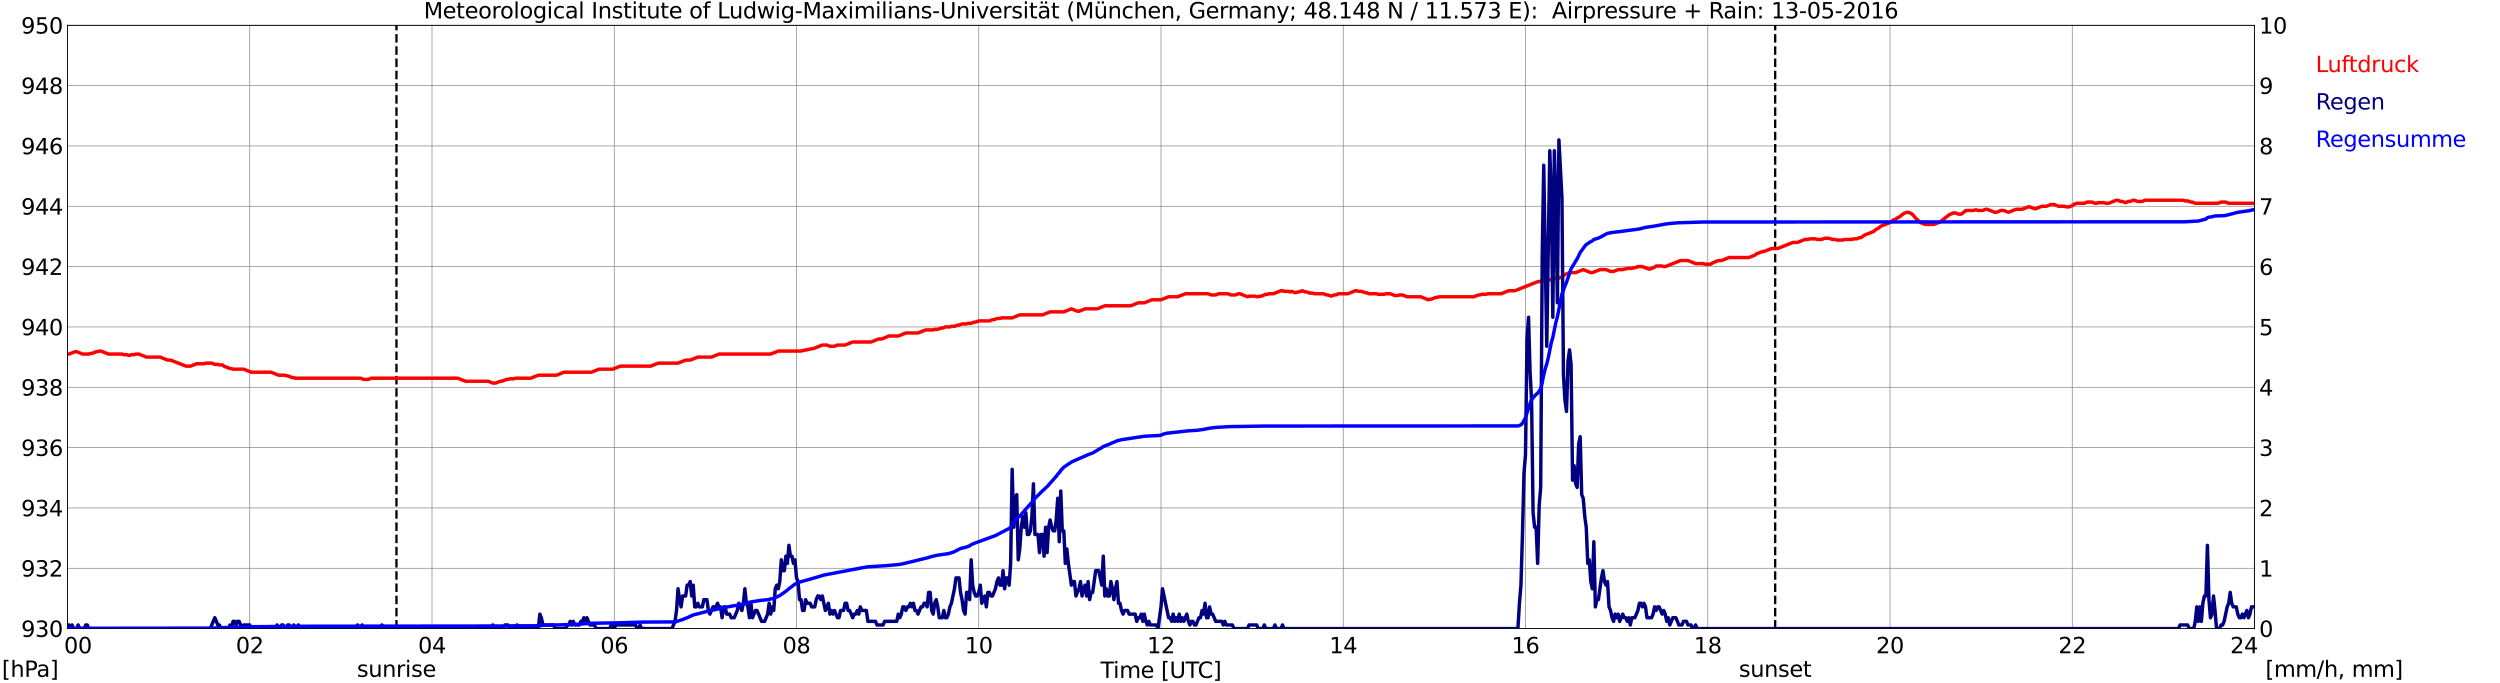 <?xml version="1.0" encoding="utf-8" standalone="no"?>
<!DOCTYPE svg PUBLIC "-//W3C//DTD SVG 1.1//EN"
  "http://www.w3.org/Graphics/SVG/1.1/DTD/svg11.dtd">
<svg xmlns:xlink="http://www.w3.org/1999/xlink" width="1085.4pt" height="296.64pt" viewBox="0 0 1085.4 296.64" xmlns="http://www.w3.org/2000/svg" version="1.1">
 <defs>
  <style type="text/css">*{stroke-linejoin: round; stroke-linecap: butt}</style>
 </defs>
 <g id="figure_1">
  <g id="patch_1">
   <path d="M 0 296.64 
L 1085.4 296.64 
L 1085.4 0 
L 0 0 
z
" style="fill: #ffffff"/>
  </g>
  <g id="axes_1">
   <g id="patch_2">
    <path d="M 29.306 272.909 
L 978.814 272.909 
L 978.814 10.976 
L 29.306 10.976 
z
" style="fill: #ffffff"/>
   </g>
   <g id="patch_3">
    <path d="M 978.814 272.909 
L 978.814 272.909 
L 978.814 10.976 
L 978.814 10.976 
z
" clip-path="url(#p9397aa6ba3)" style="fill: #d3d3d3; opacity: 0.25; stroke: #d3d3d3; stroke-linejoin: miter"/>
   </g>
   <g id="matplotlib.axis_1">
    <g id="xtick_1">
     <g id="line2d_1">
      <path d="M 29.306 272.909 
L 29.306 10.976 
" clip-path="url(#p9397aa6ba3)" style="fill: none; stroke: #808080; stroke-width: 0.3; stroke-linecap: square"/>
     </g>
     <g id="line2d_2"/>
     <g id="text_1">
      <!--    00 -->
      <g transform="translate(18.733 283.627) scale(0.095 -0.095)">
       <defs>
        <path id="DejaVuSans-20" transform="scale(0.016)"/>
        <path id="DejaVuSans-30" d="M 2034 4250 
Q 1547 4250 1301 3770 
Q 1056 3291 1056 2328 
Q 1056 1369 1301 889 
Q 1547 409 2034 409 
Q 2525 409 2770 889 
Q 3016 1369 3016 2328 
Q 3016 3291 2770 3770 
Q 2525 4250 2034 4250 
z
M 2034 4750 
Q 2819 4750 3233 4129 
Q 3647 3509 3647 2328 
Q 3647 1150 3233 529 
Q 2819 -91 2034 -91 
Q 1250 -91 836 529 
Q 422 1150 422 2328 
Q 422 3509 836 4129 
Q 1250 4750 2034 4750 
z
" transform="scale(0.016)"/>
       </defs>
       <use xlink:href="#DejaVuSans-20"/>
       <use xlink:href="#DejaVuSans-20" transform="translate(31.787 0)"/>
       <use xlink:href="#DejaVuSans-20" transform="translate(63.574 0)"/>
       <use xlink:href="#DejaVuSans-30" transform="translate(95.361 0)"/>
       <use xlink:href="#DejaVuSans-30" transform="translate(158.984 0)"/>
      </g>
     </g>
    </g>
    <g id="xtick_2">
     <g id="line2d_3">
      <path d="M 108.431 272.909 
L 108.431 10.976 
" clip-path="url(#p9397aa6ba3)" style="fill: none; stroke: #808080; stroke-width: 0.3; stroke-linecap: square"/>
     </g>
     <g id="line2d_4"/>
     <g id="text_2">
      <!-- 02 -->
      <g transform="translate(102.387 283.627) scale(0.095 -0.095)">
       <defs>
        <path id="DejaVuSans-32" d="M 1228 531 
L 3431 531 
L 3431 0 
L 469 0 
L 469 531 
Q 828 903 1448 1529 
Q 2069 2156 2228 2338 
Q 2531 2678 2651 2914 
Q 2772 3150 2772 3378 
Q 2772 3750 2511 3984 
Q 2250 4219 1831 4219 
Q 1534 4219 1204 4116 
Q 875 4013 500 3803 
L 500 4441 
Q 881 4594 1212 4672 
Q 1544 4750 1819 4750 
Q 2544 4750 2975 4387 
Q 3406 4025 3406 3419 
Q 3406 3131 3298 2873 
Q 3191 2616 2906 2266 
Q 2828 2175 2409 1742 
Q 1991 1309 1228 531 
z
" transform="scale(0.016)"/>
       </defs>
       <use xlink:href="#DejaVuSans-30"/>
       <use xlink:href="#DejaVuSans-32" transform="translate(63.623 0)"/>
      </g>
     </g>
    </g>
    <g id="xtick_3">
     <g id="line2d_5">
      <path d="M 187.557 272.909 
L 187.557 10.976 
" clip-path="url(#p9397aa6ba3)" style="fill: none; stroke: #808080; stroke-width: 0.3; stroke-linecap: square"/>
     </g>
     <g id="line2d_6"/>
     <g id="text_3">
      <!-- 04 -->
      <g transform="translate(181.513 283.627) scale(0.095 -0.095)">
       <defs>
        <path id="DejaVuSans-34" d="M 2419 4116 
L 825 1625 
L 2419 1625 
L 2419 4116 
z
M 2253 4666 
L 3047 4666 
L 3047 1625 
L 3713 1625 
L 3713 1100 
L 3047 1100 
L 3047 0 
L 2419 0 
L 2419 1100 
L 313 1100 
L 313 1709 
L 2253 4666 
z
" transform="scale(0.016)"/>
       </defs>
       <use xlink:href="#DejaVuSans-30"/>
       <use xlink:href="#DejaVuSans-34" transform="translate(63.623 0)"/>
      </g>
     </g>
    </g>
    <g id="xtick_4">
     <g id="line2d_7">
      <path d="M 266.683 272.909 
L 266.683 10.976 
" clip-path="url(#p9397aa6ba3)" style="fill: none; stroke: #808080; stroke-width: 0.3; stroke-linecap: square"/>
     </g>
     <g id="line2d_8"/>
     <g id="text_4">
      <!-- 06 -->
      <g transform="translate(260.638 283.627) scale(0.095 -0.095)">
       <defs>
        <path id="DejaVuSans-36" d="M 2113 2584 
Q 1688 2584 1439 2293 
Q 1191 2003 1191 1497 
Q 1191 994 1439 701 
Q 1688 409 2113 409 
Q 2538 409 2786 701 
Q 3034 994 3034 1497 
Q 3034 2003 2786 2293 
Q 2538 2584 2113 2584 
z
M 3366 4563 
L 3366 3988 
Q 3128 4100 2886 4159 
Q 2644 4219 2406 4219 
Q 1781 4219 1451 3797 
Q 1122 3375 1075 2522 
Q 1259 2794 1537 2939 
Q 1816 3084 2150 3084 
Q 2853 3084 3261 2657 
Q 3669 2231 3669 1497 
Q 3669 778 3244 343 
Q 2819 -91 2113 -91 
Q 1303 -91 875 529 
Q 447 1150 447 2328 
Q 447 3434 972 4092 
Q 1497 4750 2381 4750 
Q 2619 4750 2861 4703 
Q 3103 4656 3366 4563 
z
" transform="scale(0.016)"/>
       </defs>
       <use xlink:href="#DejaVuSans-30"/>
       <use xlink:href="#DejaVuSans-36" transform="translate(63.623 0)"/>
      </g>
     </g>
    </g>
    <g id="xtick_5">
     <g id="line2d_9">
      <path d="M 345.808 272.909 
L 345.808 10.976 
" clip-path="url(#p9397aa6ba3)" style="fill: none; stroke: #808080; stroke-width: 0.3; stroke-linecap: square"/>
     </g>
     <g id="line2d_10"/>
     <g id="text_5">
      <!-- 08 -->
      <g transform="translate(339.764 283.627) scale(0.095 -0.095)">
       <defs>
        <path id="DejaVuSans-38" d="M 2034 2216 
Q 1584 2216 1326 1975 
Q 1069 1734 1069 1313 
Q 1069 891 1326 650 
Q 1584 409 2034 409 
Q 2484 409 2743 651 
Q 3003 894 3003 1313 
Q 3003 1734 2745 1975 
Q 2488 2216 2034 2216 
z
M 1403 2484 
Q 997 2584 770 2862 
Q 544 3141 544 3541 
Q 544 4100 942 4425 
Q 1341 4750 2034 4750 
Q 2731 4750 3128 4425 
Q 3525 4100 3525 3541 
Q 3525 3141 3298 2862 
Q 3072 2584 2669 2484 
Q 3125 2378 3379 2068 
Q 3634 1759 3634 1313 
Q 3634 634 3220 271 
Q 2806 -91 2034 -91 
Q 1263 -91 848 271 
Q 434 634 434 1313 
Q 434 1759 690 2068 
Q 947 2378 1403 2484 
z
M 1172 3481 
Q 1172 3119 1398 2916 
Q 1625 2713 2034 2713 
Q 2441 2713 2670 2916 
Q 2900 3119 2900 3481 
Q 2900 3844 2670 4047 
Q 2441 4250 2034 4250 
Q 1625 4250 1398 4047 
Q 1172 3844 1172 3481 
z
" transform="scale(0.016)"/>
       </defs>
       <use xlink:href="#DejaVuSans-30"/>
       <use xlink:href="#DejaVuSans-38" transform="translate(63.623 0)"/>
      </g>
     </g>
    </g>
    <g id="xtick_6">
     <g id="line2d_11">
      <path d="M 424.934 272.909 
L 424.934 10.976 
" clip-path="url(#p9397aa6ba3)" style="fill: none; stroke: #808080; stroke-width: 0.3; stroke-linecap: square"/>
     </g>
     <g id="line2d_12"/>
     <g id="text_6">
      <!-- 10 -->
      <g transform="translate(418.89 283.627) scale(0.095 -0.095)">
       <defs>
        <path id="DejaVuSans-31" d="M 794 531 
L 1825 531 
L 1825 4091 
L 703 3866 
L 703 4441 
L 1819 4666 
L 2450 4666 
L 2450 531 
L 3481 531 
L 3481 0 
L 794 0 
L 794 531 
z
" transform="scale(0.016)"/>
       </defs>
       <use xlink:href="#DejaVuSans-31"/>
       <use xlink:href="#DejaVuSans-30" transform="translate(63.623 0)"/>
      </g>
     </g>
    </g>
    <g id="xtick_7">
     <g id="line2d_13">
      <path d="M 504.06 272.909 
L 504.06 10.976 
" clip-path="url(#p9397aa6ba3)" style="fill: none; stroke: #808080; stroke-width: 0.3; stroke-linecap: square"/>
     </g>
     <g id="line2d_14"/>
     <g id="text_7">
      <!-- 12 -->
      <g transform="translate(498.015 283.627) scale(0.095 -0.095)">
       <use xlink:href="#DejaVuSans-31"/>
       <use xlink:href="#DejaVuSans-32" transform="translate(63.623 0)"/>
      </g>
     </g>
    </g>
    <g id="xtick_8">
     <g id="line2d_15">
      <path d="M 583.185 272.909 
L 583.185 10.976 
" clip-path="url(#p9397aa6ba3)" style="fill: none; stroke: #808080; stroke-width: 0.3; stroke-linecap: square"/>
     </g>
     <g id="line2d_16"/>
     <g id="text_8">
      <!-- 14 -->
      <g transform="translate(577.141 283.627) scale(0.095 -0.095)">
       <use xlink:href="#DejaVuSans-31"/>
       <use xlink:href="#DejaVuSans-34" transform="translate(63.623 0)"/>
      </g>
     </g>
    </g>
    <g id="xtick_9">
     <g id="line2d_17">
      <path d="M 662.311 272.909 
L 662.311 10.976 
" clip-path="url(#p9397aa6ba3)" style="fill: none; stroke: #808080; stroke-width: 0.3; stroke-linecap: square"/>
     </g>
     <g id="line2d_18"/>
     <g id="text_9">
      <!-- 16 -->
      <g transform="translate(656.267 283.627) scale(0.095 -0.095)">
       <use xlink:href="#DejaVuSans-31"/>
       <use xlink:href="#DejaVuSans-36" transform="translate(63.623 0)"/>
      </g>
     </g>
    </g>
    <g id="xtick_10">
     <g id="line2d_19">
      <path d="M 741.437 272.909 
L 741.437 10.976 
" clip-path="url(#p9397aa6ba3)" style="fill: none; stroke: #808080; stroke-width: 0.3; stroke-linecap: square"/>
     </g>
     <g id="line2d_20"/>
     <g id="text_10">
      <!-- 18 -->
      <g transform="translate(735.392 283.627) scale(0.095 -0.095)">
       <use xlink:href="#DejaVuSans-31"/>
       <use xlink:href="#DejaVuSans-38" transform="translate(63.623 0)"/>
      </g>
     </g>
    </g>
    <g id="xtick_11">
     <g id="line2d_21">
      <path d="M 820.562 272.909 
L 820.562 10.976 
" clip-path="url(#p9397aa6ba3)" style="fill: none; stroke: #808080; stroke-width: 0.3; stroke-linecap: square"/>
     </g>
     <g id="line2d_22"/>
     <g id="text_11">
      <!-- 20 -->
      <g transform="translate(814.518 283.627) scale(0.095 -0.095)">
       <use xlink:href="#DejaVuSans-32"/>
       <use xlink:href="#DejaVuSans-30" transform="translate(63.623 0)"/>
      </g>
     </g>
    </g>
    <g id="xtick_12">
     <g id="line2d_23">
      <path d="M 899.688 272.909 
L 899.688 10.976 
" clip-path="url(#p9397aa6ba3)" style="fill: none; stroke: #808080; stroke-width: 0.3; stroke-linecap: square"/>
     </g>
     <g id="line2d_24"/>
     <g id="text_12">
      <!-- 22 -->
      <g transform="translate(893.644 283.627) scale(0.095 -0.095)">
       <use xlink:href="#DejaVuSans-32"/>
       <use xlink:href="#DejaVuSans-32" transform="translate(63.623 0)"/>
      </g>
     </g>
    </g>
    <g id="xtick_13">
     <g id="line2d_25">
      <path d="M 978.814 272.909 
L 978.814 10.976 
" clip-path="url(#p9397aa6ba3)" style="fill: none; stroke: #808080; stroke-width: 0.3; stroke-linecap: square"/>
     </g>
     <g id="line2d_26"/>
     <g id="text_13">
      <!-- 24    -->
      <g transform="translate(968.241 283.627) scale(0.095 -0.095)">
       <use xlink:href="#DejaVuSans-32"/>
       <use xlink:href="#DejaVuSans-34" transform="translate(63.623 0)"/>
       <use xlink:href="#DejaVuSans-20" transform="translate(127.246 0)"/>
       <use xlink:href="#DejaVuSans-20" transform="translate(159.033 0)"/>
       <use xlink:href="#DejaVuSans-20" transform="translate(190.82 0)"/>
      </g>
     </g>
    </g>
    <g id="text_14">
     <!-- Time [UTC] -->
     <g transform="translate(477.806 294.322) scale(0.095 -0.095)">
      <defs>
       <path id="DejaVuSans-54" d="M -19 4666 
L 3928 4666 
L 3928 4134 
L 2272 4134 
L 2272 0 
L 1638 0 
L 1638 4134 
L -19 4134 
L -19 4666 
z
" transform="scale(0.016)"/>
       <path id="DejaVuSans-69" d="M 603 3500 
L 1178 3500 
L 1178 0 
L 603 0 
L 603 3500 
z
M 603 4863 
L 1178 4863 
L 1178 4134 
L 603 4134 
L 603 4863 
z
" transform="scale(0.016)"/>
       <path id="DejaVuSans-6d" d="M 3328 2828 
Q 3544 3216 3844 3400 
Q 4144 3584 4550 3584 
Q 5097 3584 5394 3201 
Q 5691 2819 5691 2113 
L 5691 0 
L 5113 0 
L 5113 2094 
Q 5113 2597 4934 2840 
Q 4756 3084 4391 3084 
Q 3944 3084 3684 2787 
Q 3425 2491 3425 1978 
L 3425 0 
L 2847 0 
L 2847 2094 
Q 2847 2600 2669 2842 
Q 2491 3084 2119 3084 
Q 1678 3084 1418 2786 
Q 1159 2488 1159 1978 
L 1159 0 
L 581 0 
L 581 3500 
L 1159 3500 
L 1159 2956 
Q 1356 3278 1631 3431 
Q 1906 3584 2284 3584 
Q 2666 3584 2933 3390 
Q 3200 3197 3328 2828 
z
" transform="scale(0.016)"/>
       <path id="DejaVuSans-65" d="M 3597 1894 
L 3597 1613 
L 953 1613 
Q 991 1019 1311 708 
Q 1631 397 2203 397 
Q 2534 397 2845 478 
Q 3156 559 3463 722 
L 3463 178 
Q 3153 47 2828 -22 
Q 2503 -91 2169 -91 
Q 1331 -91 842 396 
Q 353 884 353 1716 
Q 353 2575 817 3079 
Q 1281 3584 2069 3584 
Q 2775 3584 3186 3129 
Q 3597 2675 3597 1894 
z
M 3022 2063 
Q 3016 2534 2758 2815 
Q 2500 3097 2075 3097 
Q 1594 3097 1305 2825 
Q 1016 2553 972 2059 
L 3022 2063 
z
" transform="scale(0.016)"/>
       <path id="DejaVuSans-5b" d="M 550 4863 
L 1875 4863 
L 1875 4416 
L 1125 4416 
L 1125 -397 
L 1875 -397 
L 1875 -844 
L 550 -844 
L 550 4863 
z
" transform="scale(0.016)"/>
       <path id="DejaVuSans-55" d="M 556 4666 
L 1191 4666 
L 1191 1831 
Q 1191 1081 1462 751 
Q 1734 422 2344 422 
Q 2950 422 3222 751 
Q 3494 1081 3494 1831 
L 3494 4666 
L 4128 4666 
L 4128 1753 
Q 4128 841 3676 375 
Q 3225 -91 2344 -91 
Q 1459 -91 1007 375 
Q 556 841 556 1753 
L 556 4666 
z
" transform="scale(0.016)"/>
       <path id="DejaVuSans-43" d="M 4122 4306 
L 4122 3641 
Q 3803 3938 3442 4084 
Q 3081 4231 2675 4231 
Q 1875 4231 1450 3742 
Q 1025 3253 1025 2328 
Q 1025 1406 1450 917 
Q 1875 428 2675 428 
Q 3081 428 3442 575 
Q 3803 722 4122 1019 
L 4122 359 
Q 3791 134 3420 21 
Q 3050 -91 2638 -91 
Q 1578 -91 968 557 
Q 359 1206 359 2328 
Q 359 3453 968 4101 
Q 1578 4750 2638 4750 
Q 3056 4750 3426 4639 
Q 3797 4528 4122 4306 
z
" transform="scale(0.016)"/>
       <path id="DejaVuSans-5d" d="M 1947 4863 
L 1947 -844 
L 622 -844 
L 622 -397 
L 1369 -397 
L 1369 4416 
L 622 4416 
L 622 4863 
L 1947 4863 
z
" transform="scale(0.016)"/>
      </defs>
      <use xlink:href="#DejaVuSans-54"/>
      <use xlink:href="#DejaVuSans-69" transform="translate(57.959 0)"/>
      <use xlink:href="#DejaVuSans-6d" transform="translate(85.742 0)"/>
      <use xlink:href="#DejaVuSans-65" transform="translate(183.154 0)"/>
      <use xlink:href="#DejaVuSans-20" transform="translate(244.678 0)"/>
      <use xlink:href="#DejaVuSans-5b" transform="translate(276.465 0)"/>
      <use xlink:href="#DejaVuSans-55" transform="translate(315.479 0)"/>
      <use xlink:href="#DejaVuSans-54" transform="translate(388.672 0)"/>
      <use xlink:href="#DejaVuSans-43" transform="translate(443.881 0)"/>
      <use xlink:href="#DejaVuSans-5d" transform="translate(513.705 0)"/>
     </g>
    </g>
   </g>
   <g id="matplotlib.axis_2">
    <g id="ytick_1">
     <g id="line2d_27">
      <path d="M 29.306 272.909 
L 978.814 272.909 
" clip-path="url(#p9397aa6ba3)" style="fill: none; stroke: #808080; stroke-width: 0.3; stroke-linecap: square"/>
     </g>
     <g id="line2d_28"/>
     <g id="text_15">
      <!-- 930 -->
      <g transform="translate(9.173 276.518) scale(0.095 -0.095)">
       <defs>
        <path id="DejaVuSans-39" d="M 703 97 
L 703 672 
Q 941 559 1184 500 
Q 1428 441 1663 441 
Q 2288 441 2617 861 
Q 2947 1281 2994 2138 
Q 2813 1869 2534 1725 
Q 2256 1581 1919 1581 
Q 1219 1581 811 2004 
Q 403 2428 403 3163 
Q 403 3881 828 4315 
Q 1253 4750 1959 4750 
Q 2769 4750 3195 4129 
Q 3622 3509 3622 2328 
Q 3622 1225 3098 567 
Q 2575 -91 1691 -91 
Q 1453 -91 1209 -44 
Q 966 3 703 97 
z
M 1959 2075 
Q 2384 2075 2632 2365 
Q 2881 2656 2881 3163 
Q 2881 3666 2632 3958 
Q 2384 4250 1959 4250 
Q 1534 4250 1286 3958 
Q 1038 3666 1038 3163 
Q 1038 2656 1286 2365 
Q 1534 2075 1959 2075 
z
" transform="scale(0.016)"/>
        <path id="DejaVuSans-33" d="M 2597 2516 
Q 3050 2419 3304 2112 
Q 3559 1806 3559 1356 
Q 3559 666 3084 287 
Q 2609 -91 1734 -91 
Q 1441 -91 1130 -33 
Q 819 25 488 141 
L 488 750 
Q 750 597 1062 519 
Q 1375 441 1716 441 
Q 2309 441 2620 675 
Q 2931 909 2931 1356 
Q 2931 1769 2642 2001 
Q 2353 2234 1838 2234 
L 1294 2234 
L 1294 2753 
L 1863 2753 
Q 2328 2753 2575 2939 
Q 2822 3125 2822 3475 
Q 2822 3834 2567 4026 
Q 2313 4219 1838 4219 
Q 1578 4219 1281 4162 
Q 984 4106 628 3988 
L 628 4550 
Q 988 4650 1302 4700 
Q 1616 4750 1894 4750 
Q 2613 4750 3031 4423 
Q 3450 4097 3450 3541 
Q 3450 3153 3228 2886 
Q 3006 2619 2597 2516 
z
" transform="scale(0.016)"/>
       </defs>
       <use xlink:href="#DejaVuSans-39"/>
       <use xlink:href="#DejaVuSans-33" transform="translate(63.623 0)"/>
       <use xlink:href="#DejaVuSans-30" transform="translate(127.246 0)"/>
      </g>
     </g>
    </g>
    <g id="ytick_2">
     <g id="line2d_29">
      <path d="M 29.306 246.715 
L 978.814 246.715 
" clip-path="url(#p9397aa6ba3)" style="fill: none; stroke: #808080; stroke-width: 0.3; stroke-linecap: square"/>
     </g>
     <g id="line2d_30"/>
     <g id="text_16">
      <!-- 932 -->
      <g transform="translate(9.173 250.325) scale(0.095 -0.095)">
       <use xlink:href="#DejaVuSans-39"/>
       <use xlink:href="#DejaVuSans-33" transform="translate(63.623 0)"/>
       <use xlink:href="#DejaVuSans-32" transform="translate(127.246 0)"/>
      </g>
     </g>
    </g>
    <g id="ytick_3">
     <g id="line2d_31">
      <path d="M 29.306 220.522 
L 978.814 220.522 
" clip-path="url(#p9397aa6ba3)" style="fill: none; stroke: #808080; stroke-width: 0.3; stroke-linecap: square"/>
     </g>
     <g id="line2d_32"/>
     <g id="text_17">
      <!-- 934 -->
      <g transform="translate(9.173 224.131) scale(0.095 -0.095)">
       <use xlink:href="#DejaVuSans-39"/>
       <use xlink:href="#DejaVuSans-33" transform="translate(63.623 0)"/>
       <use xlink:href="#DejaVuSans-34" transform="translate(127.246 0)"/>
      </g>
     </g>
    </g>
    <g id="ytick_4">
     <g id="line2d_33">
      <path d="M 29.306 194.329 
L 978.814 194.329 
" clip-path="url(#p9397aa6ba3)" style="fill: none; stroke: #808080; stroke-width: 0.3; stroke-linecap: square"/>
     </g>
     <g id="line2d_34"/>
     <g id="text_18">
      <!-- 936 -->
      <g transform="translate(9.173 197.938) scale(0.095 -0.095)">
       <use xlink:href="#DejaVuSans-39"/>
       <use xlink:href="#DejaVuSans-33" transform="translate(63.623 0)"/>
       <use xlink:href="#DejaVuSans-36" transform="translate(127.246 0)"/>
      </g>
     </g>
    </g>
    <g id="ytick_5">
     <g id="line2d_35">
      <path d="M 29.306 168.136 
L 978.814 168.136 
" clip-path="url(#p9397aa6ba3)" style="fill: none; stroke: #808080; stroke-width: 0.3; stroke-linecap: square"/>
     </g>
     <g id="line2d_36"/>
     <g id="text_19">
      <!-- 938 -->
      <g transform="translate(9.173 171.745) scale(0.095 -0.095)">
       <use xlink:href="#DejaVuSans-39"/>
       <use xlink:href="#DejaVuSans-33" transform="translate(63.623 0)"/>
       <use xlink:href="#DejaVuSans-38" transform="translate(127.246 0)"/>
      </g>
     </g>
    </g>
    <g id="ytick_6">
     <g id="line2d_37">
      <path d="M 29.306 141.942 
L 978.814 141.942 
" clip-path="url(#p9397aa6ba3)" style="fill: none; stroke: #808080; stroke-width: 0.3; stroke-linecap: square"/>
     </g>
     <g id="line2d_38"/>
     <g id="text_20">
      <!-- 940 -->
      <g transform="translate(9.173 145.551) scale(0.095 -0.095)">
       <use xlink:href="#DejaVuSans-39"/>
       <use xlink:href="#DejaVuSans-34" transform="translate(63.623 0)"/>
       <use xlink:href="#DejaVuSans-30" transform="translate(127.246 0)"/>
      </g>
     </g>
    </g>
    <g id="ytick_7">
     <g id="line2d_39">
      <path d="M 29.306 115.749 
L 978.814 115.749 
" clip-path="url(#p9397aa6ba3)" style="fill: none; stroke: #808080; stroke-width: 0.3; stroke-linecap: square"/>
     </g>
     <g id="line2d_40"/>
     <g id="text_21">
      <!-- 942 -->
      <g transform="translate(9.173 119.358) scale(0.095 -0.095)">
       <use xlink:href="#DejaVuSans-39"/>
       <use xlink:href="#DejaVuSans-34" transform="translate(63.623 0)"/>
       <use xlink:href="#DejaVuSans-32" transform="translate(127.246 0)"/>
      </g>
     </g>
    </g>
    <g id="ytick_8">
     <g id="line2d_41">
      <path d="M 29.306 89.556 
L 978.814 89.556 
" clip-path="url(#p9397aa6ba3)" style="fill: none; stroke: #808080; stroke-width: 0.3; stroke-linecap: square"/>
     </g>
     <g id="line2d_42"/>
     <g id="text_22">
      <!-- 944 -->
      <g transform="translate(9.173 93.165) scale(0.095 -0.095)">
       <use xlink:href="#DejaVuSans-39"/>
       <use xlink:href="#DejaVuSans-34" transform="translate(63.623 0)"/>
       <use xlink:href="#DejaVuSans-34" transform="translate(127.246 0)"/>
      </g>
     </g>
    </g>
    <g id="ytick_9">
     <g id="line2d_43">
      <path d="M 29.306 63.362 
L 978.814 63.362 
" clip-path="url(#p9397aa6ba3)" style="fill: none; stroke: #808080; stroke-width: 0.3; stroke-linecap: square"/>
     </g>
     <g id="line2d_44"/>
     <g id="text_23">
      <!-- 946 -->
      <g transform="translate(9.173 66.972) scale(0.095 -0.095)">
       <use xlink:href="#DejaVuSans-39"/>
       <use xlink:href="#DejaVuSans-34" transform="translate(63.623 0)"/>
       <use xlink:href="#DejaVuSans-36" transform="translate(127.246 0)"/>
      </g>
     </g>
    </g>
    <g id="ytick_10">
     <g id="line2d_45">
      <path d="M 29.306 37.169 
L 978.814 37.169 
" clip-path="url(#p9397aa6ba3)" style="fill: none; stroke: #808080; stroke-width: 0.3; stroke-linecap: square"/>
     </g>
     <g id="line2d_46"/>
     <g id="text_24">
      <!-- 948 -->
      <g transform="translate(9.173 40.778) scale(0.095 -0.095)">
       <use xlink:href="#DejaVuSans-39"/>
       <use xlink:href="#DejaVuSans-34" transform="translate(63.623 0)"/>
       <use xlink:href="#DejaVuSans-38" transform="translate(127.246 0)"/>
      </g>
     </g>
    </g>
    <g id="ytick_11">
     <g id="line2d_47">
      <path d="M 29.306 10.976 
L 978.814 10.976 
" clip-path="url(#p9397aa6ba3)" style="fill: none; stroke: #808080; stroke-width: 0.3; stroke-linecap: square"/>
     </g>
     <g id="line2d_48"/>
     <g id="text_25">
      <!-- 950 -->
      <g transform="translate(9.173 14.585) scale(0.095 -0.095)">
       <defs>
        <path id="DejaVuSans-35" d="M 691 4666 
L 3169 4666 
L 3169 4134 
L 1269 4134 
L 1269 2991 
Q 1406 3038 1543 3061 
Q 1681 3084 1819 3084 
Q 2600 3084 3056 2656 
Q 3513 2228 3513 1497 
Q 3513 744 3044 326 
Q 2575 -91 1722 -91 
Q 1428 -91 1123 -41 
Q 819 9 494 109 
L 494 744 
Q 775 591 1075 516 
Q 1375 441 1709 441 
Q 2250 441 2565 725 
Q 2881 1009 2881 1497 
Q 2881 1984 2565 2268 
Q 2250 2553 1709 2553 
Q 1456 2553 1204 2497 
Q 953 2441 691 2322 
L 691 4666 
z
" transform="scale(0.016)"/>
       </defs>
       <use xlink:href="#DejaVuSans-39"/>
       <use xlink:href="#DejaVuSans-35" transform="translate(63.623 0)"/>
       <use xlink:href="#DejaVuSans-30" transform="translate(127.246 0)"/>
      </g>
     </g>
    </g>
   </g>
   <g id="line2d_49">
    <path d="M 172.128 272.909 
L 172.128 10.976 
" clip-path="url(#p9397aa6ba3)" style="fill: none; stroke-dasharray: 3.7,1.6; stroke-dashoffset: 0; stroke: #000000"/>
   </g>
   <g id="line2d_50">
    <path d="M 770.713 272.909 
L 770.713 10.976 
" clip-path="url(#p9397aa6ba3)" style="fill: none; stroke-dasharray: 3.7,1.6; stroke-dashoffset: 0; stroke: #000000"/>
   </g>
   <g id="line2d_51">
    <path d="M 29.306 153.729 
L 29.965 153.729 
L 32.603 152.681 
L 33.262 152.681 
L 35.9 153.729 
L 38.537 153.729 
L 39.197 153.467 
L 39.856 153.467 
L 41.834 152.681 
L 42.493 152.681 
L 43.153 152.42 
L 43.812 152.42 
L 47.109 153.729 
L 53.043 153.729 
L 53.703 153.991 
L 55.022 153.991 
L 55.681 154.253 
L 56.34 154.253 
L 57 153.991 
L 58.319 153.991 
L 58.978 153.729 
L 60.297 153.729 
L 63.594 155.039 
L 69.528 155.039 
L 72.825 156.349 
L 74.144 156.349 
L 80.737 158.968 
L 82.716 158.968 
L 85.353 157.92 
L 88.65 157.92 
L 89.309 157.658 
L 91.947 157.658 
L 93.266 158.182 
L 94.584 158.182 
L 95.244 158.444 
L 96.563 158.444 
L 97.222 158.968 
L 99.86 160.016 
L 100.519 160.016 
L 101.178 160.278 
L 105.794 160.278 
L 109.091 161.587 
L 117.663 161.587 
L 120.96 162.897 
L 123.597 162.897 
L 124.257 163.159 
L 124.916 163.159 
L 126.894 163.945 
L 127.553 163.945 
L 128.213 164.207 
L 156.566 164.207 
L 157.885 164.73 
L 159.863 164.73 
L 161.182 164.207 
L 198.767 164.207 
L 202.063 165.516 
L 211.954 165.516 
L 213.932 166.302 
L 215.251 166.302 
L 217.229 165.516 
L 217.889 165.516 
L 219.867 164.73 
L 220.526 164.73 
L 221.186 164.468 
L 223.164 164.468 
L 223.823 164.207 
L 230.417 164.207 
L 233.714 162.897 
L 241.626 162.897 
L 244.923 161.587 
L 256.792 161.587 
L 260.089 160.278 
L 266.023 160.278 
L 269.32 158.968 
L 282.508 158.968 
L 285.805 157.658 
L 294.377 157.658 
L 297.674 156.349 
L 299.652 156.349 
L 302.949 155.039 
L 308.883 155.039 
L 312.18 153.729 
L 334.599 153.729 
L 337.896 152.42 
L 347.787 152.42 
L 348.446 152.158 
L 349.105 152.158 
L 349.765 151.896 
L 350.424 151.896 
L 351.083 151.634 
L 351.743 151.634 
L 352.402 151.372 
L 353.062 151.372 
L 357.018 149.8 
L 358.996 149.8 
L 360.315 150.324 
L 362.293 150.324 
L 363.612 149.8 
L 366.909 149.8 
L 370.206 148.491 
L 378.118 148.491 
L 381.415 147.181 
L 382.734 147.181 
L 386.031 145.871 
L 389.987 145.871 
L 393.284 144.562 
L 398.559 144.562 
L 401.856 143.252 
L 405.153 143.252 
L 405.812 142.99 
L 407.131 142.99 
L 408.45 142.466 
L 409.109 142.466 
L 410.428 141.942 
L 412.406 141.942 
L 413.065 141.68 
L 414.384 141.68 
L 415.703 141.156 
L 416.362 141.156 
L 417.681 140.633 
L 419.659 140.633 
L 420.318 140.371 
L 421.637 140.371 
L 422.956 139.847 
L 423.615 139.847 
L 424.934 139.323 
L 429.55 139.323 
L 430.869 138.799 
L 431.528 138.799 
L 432.847 138.275 
L 434.165 138.275 
L 434.825 138.013 
L 439.44 138.013 
L 442.737 136.704 
L 452.628 136.704 
L 455.925 135.394 
L 461.859 135.394 
L 465.156 134.084 
L 467.794 135.132 
L 468.453 135.132 
L 471.091 134.084 
L 476.366 134.084 
L 479.663 132.775 
L 490.872 132.775 
L 494.169 131.465 
L 496.807 131.465 
L 500.103 130.155 
L 504.06 130.155 
L 507.357 128.846 
L 511.313 128.846 
L 514.61 127.536 
L 524.501 127.536 
L 525.819 128.06 
L 527.797 128.06 
L 529.116 127.536 
L 533.073 127.536 
L 534.391 128.06 
L 536.369 128.06 
L 537.688 127.536 
L 538.348 127.536 
L 541.644 128.846 
L 542.304 128.584 
L 544.941 128.584 
L 545.601 128.846 
L 546.26 128.846 
L 546.919 128.584 
L 547.579 128.584 
L 549.557 127.798 
L 550.216 127.798 
L 550.876 127.536 
L 552.854 127.536 
L 556.151 126.226 
L 556.81 126.226 
L 557.47 126.488 
L 559.448 126.488 
L 560.107 126.75 
L 560.766 126.488 
L 562.085 127.012 
L 562.745 127.012 
L 563.404 126.75 
L 564.063 126.75 
L 565.382 126.226 
L 566.701 126.75 
L 567.36 126.75 
L 568.679 127.274 
L 569.998 127.274 
L 570.657 127.536 
L 574.613 127.536 
L 575.932 128.06 
L 576.592 128.06 
L 577.91 128.584 
L 579.229 128.06 
L 579.889 128.06 
L 581.207 127.536 
L 585.164 127.536 
L 588.46 126.226 
L 589.12 126.226 
L 589.779 126.488 
L 591.098 126.488 
L 592.417 127.012 
L 593.076 127.012 
L 594.395 127.536 
L 597.692 127.536 
L 598.351 127.798 
L 600.989 127.798 
L 601.648 127.536 
L 603.626 127.536 
L 605.604 128.322 
L 606.923 128.322 
L 607.582 128.06 
L 608.901 128.06 
L 610.879 128.846 
L 616.814 128.846 
L 620.111 130.155 
L 620.77 129.893 
L 621.429 129.893 
L 623.408 129.108 
L 624.067 129.108 
L 624.726 128.846 
L 639.892 128.846 
L 641.87 128.06 
L 642.53 128.06 
L 643.189 127.798 
L 645.167 127.798 
L 645.827 127.536 
L 651.761 127.536 
L 655.058 126.226 
L 657.695 126.226 
L 667.586 122.297 
L 668.246 122.297 
L 669.564 121.773 
L 670.883 121.773 
L 671.542 121.511 
L 672.861 121.511 
L 674.18 120.988 
L 676.158 120.988 
L 678.136 120.202 
L 679.455 119.154 
L 681.433 118.368 
L 684.071 118.368 
L 687.368 117.059 
L 690.664 118.368 
L 691.324 118.368 
L 694.621 117.059 
L 697.258 117.059 
L 699.236 117.844 
L 700.555 117.844 
L 702.533 117.059 
L 704.511 117.059 
L 705.171 116.797 
L 705.83 116.797 
L 706.49 116.535 
L 708.468 116.535 
L 709.127 116.273 
L 709.786 116.273 
L 711.105 115.749 
L 713.083 115.749 
L 715.721 116.797 
L 716.38 116.797 
L 718.358 116.011 
L 719.018 115.487 
L 721.655 115.487 
L 722.315 115.749 
L 722.974 115.749 
L 729.568 113.13 
L 732.865 113.13 
L 736.162 114.439 
L 739.459 114.439 
L 740.118 114.701 
L 742.756 114.701 
L 743.415 114.177 
L 746.052 113.13 
L 747.371 113.13 
L 750.668 111.82 
L 759.24 111.82 
L 761.878 110.772 
L 762.537 110.248 
L 765.174 109.201 
L 765.834 109.201 
L 769.131 107.891 
L 771.768 107.891 
L 778.362 105.272 
L 780.34 105.272 
L 783.637 103.962 
L 784.956 103.962 
L 785.615 103.7 
L 788.253 103.7 
L 788.912 103.962 
L 790.89 103.962 
L 792.209 103.438 
L 794.187 103.438 
L 795.506 103.962 
L 796.825 103.962 
L 797.484 104.224 
L 800.122 104.224 
L 800.781 103.962 
L 804.078 103.962 
L 804.737 103.7 
L 806.056 103.7 
L 807.375 103.176 
L 808.034 103.176 
L 809.353 102.128 
L 813.309 100.557 
L 814.628 99.509 
L 815.287 99.247 
L 816.606 98.199 
L 820.562 96.628 
L 821.881 95.58 
L 823.2 95.056 
L 823.859 94.532 
L 824.519 94.27 
L 826.497 92.699 
L 827.816 92.175 
L 828.475 92.175 
L 829.794 92.699 
L 830.453 93.223 
L 831.772 94.794 
L 832.431 95.318 
L 833.091 96.104 
L 833.75 96.628 
L 835.728 97.414 
L 839.684 97.414 
L 842.322 96.366 
L 846.278 93.223 
L 848.256 92.437 
L 848.916 92.437 
L 850.235 92.961 
L 851.553 92.961 
L 853.531 91.389 
L 856.828 91.389 
L 857.488 91.127 
L 858.147 91.127 
L 858.806 91.389 
L 860.785 91.389 
L 862.103 90.865 
L 862.763 90.865 
L 866.06 92.175 
L 866.719 92.175 
L 868.697 91.389 
L 870.016 91.389 
L 871.994 92.175 
L 875.291 90.865 
L 877.929 90.865 
L 880.566 89.818 
L 881.225 89.818 
L 883.204 90.603 
L 883.863 90.603 
L 886.5 89.556 
L 888.479 89.556 
L 890.457 88.77 
L 891.775 88.77 
L 893.754 89.556 
L 896.391 89.556 
L 897.051 89.818 
L 898.369 89.818 
L 899.688 89.294 
L 900.347 88.77 
L 901.666 88.246 
L 904.963 88.246 
L 906.282 87.722 
L 908.26 87.722 
L 909.579 88.246 
L 910.238 88.246 
L 910.898 87.984 
L 913.535 87.984 
L 914.194 88.246 
L 915.513 88.246 
L 918.81 86.936 
L 919.469 86.936 
L 920.788 87.46 
L 921.448 87.46 
L 922.766 87.984 
L 924.085 87.46 
L 924.745 87.46 
L 926.063 86.936 
L 926.723 86.936 
L 928.041 87.46 
L 930.02 87.46 
L 931.338 86.936 
L 947.823 86.936 
L 948.482 87.198 
L 949.801 87.198 
L 951.12 87.722 
L 951.779 87.722 
L 953.098 88.246 
L 962.989 88.246 
L 964.307 87.722 
L 966.285 87.722 
L 967.604 88.246 
L 978.154 88.246 
L 978.154 88.246 
" clip-path="url(#p9397aa6ba3)" style="fill: none; stroke: #ff0000; stroke-width: 1.5; stroke-linecap: square"/>
   </g>
   <g id="patch_4">
    <path d="M 29.306 272.909 
L 29.306 10.976 
" style="fill: none; stroke: #000000; stroke-width: 0.3; stroke-linejoin: miter; stroke-linecap: square"/>
   </g>
   <g id="patch_5">
    <path d="M 978.814 272.909 
L 978.814 10.976 
" style="fill: none; stroke: #000000; stroke-width: 0.3; stroke-linejoin: miter; stroke-linecap: square"/>
   </g>
   <g id="patch_6">
    <path d="M 29.306 272.909 
L 978.814 272.909 
" style="fill: none; stroke: #000000; stroke-width: 0.3; stroke-linejoin: miter; stroke-linecap: square"/>
   </g>
   <g id="patch_7">
    <path d="M 29.306 10.976 
L 978.814 10.976 
" style="fill: none; stroke: #000000; stroke-width: 0.3; stroke-linejoin: miter; stroke-linecap: square"/>
   </g>
   <g id="text_26">
    <!-- sunrise -->
    <g transform="translate(154.963 293.863) scale(0.095 -0.095)">
     <defs>
      <path id="DejaVuSans-73" d="M 2834 3397 
L 2834 2853 
Q 2591 2978 2328 3040 
Q 2066 3103 1784 3103 
Q 1356 3103 1142 2972 
Q 928 2841 928 2578 
Q 928 2378 1081 2264 
Q 1234 2150 1697 2047 
L 1894 2003 
Q 2506 1872 2764 1633 
Q 3022 1394 3022 966 
Q 3022 478 2636 193 
Q 2250 -91 1575 -91 
Q 1294 -91 989 -36 
Q 684 19 347 128 
L 347 722 
Q 666 556 975 473 
Q 1284 391 1588 391 
Q 1994 391 2212 530 
Q 2431 669 2431 922 
Q 2431 1156 2273 1281 
Q 2116 1406 1581 1522 
L 1381 1569 
Q 847 1681 609 1914 
Q 372 2147 372 2553 
Q 372 3047 722 3315 
Q 1072 3584 1716 3584 
Q 2034 3584 2315 3537 
Q 2597 3491 2834 3397 
z
" transform="scale(0.016)"/>
      <path id="DejaVuSans-75" d="M 544 1381 
L 544 3500 
L 1119 3500 
L 1119 1403 
Q 1119 906 1312 657 
Q 1506 409 1894 409 
Q 2359 409 2629 706 
Q 2900 1003 2900 1516 
L 2900 3500 
L 3475 3500 
L 3475 0 
L 2900 0 
L 2900 538 
Q 2691 219 2414 64 
Q 2138 -91 1772 -91 
Q 1169 -91 856 284 
Q 544 659 544 1381 
z
M 1991 3584 
L 1991 3584 
z
" transform="scale(0.016)"/>
      <path id="DejaVuSans-6e" d="M 3513 2113 
L 3513 0 
L 2938 0 
L 2938 2094 
Q 2938 2591 2744 2837 
Q 2550 3084 2163 3084 
Q 1697 3084 1428 2787 
Q 1159 2491 1159 1978 
L 1159 0 
L 581 0 
L 581 3500 
L 1159 3500 
L 1159 2956 
Q 1366 3272 1645 3428 
Q 1925 3584 2291 3584 
Q 2894 3584 3203 3211 
Q 3513 2838 3513 2113 
z
" transform="scale(0.016)"/>
      <path id="DejaVuSans-72" d="M 2631 2963 
Q 2534 3019 2420 3045 
Q 2306 3072 2169 3072 
Q 1681 3072 1420 2755 
Q 1159 2438 1159 1844 
L 1159 0 
L 581 0 
L 581 3500 
L 1159 3500 
L 1159 2956 
Q 1341 3275 1631 3429 
Q 1922 3584 2338 3584 
Q 2397 3584 2469 3576 
Q 2541 3569 2628 3553 
L 2631 2963 
z
" transform="scale(0.016)"/>
     </defs>
     <use xlink:href="#DejaVuSans-73"/>
     <use xlink:href="#DejaVuSans-75" transform="translate(52.1 0)"/>
     <use xlink:href="#DejaVuSans-6e" transform="translate(115.479 0)"/>
     <use xlink:href="#DejaVuSans-72" transform="translate(178.857 0)"/>
     <use xlink:href="#DejaVuSans-69" transform="translate(219.971 0)"/>
     <use xlink:href="#DejaVuSans-73" transform="translate(247.754 0)"/>
     <use xlink:href="#DejaVuSans-65" transform="translate(299.854 0)"/>
    </g>
   </g>
   <g id="text_27">
    <!-- sunset -->
    <g transform="translate(754.959 293.863) scale(0.095 -0.095)">
     <defs>
      <path id="DejaVuSans-74" d="M 1172 4494 
L 1172 3500 
L 2356 3500 
L 2356 3053 
L 1172 3053 
L 1172 1153 
Q 1172 725 1289 603 
Q 1406 481 1766 481 
L 2356 481 
L 2356 0 
L 1766 0 
Q 1100 0 847 248 
Q 594 497 594 1153 
L 594 3053 
L 172 3053 
L 172 3500 
L 594 3500 
L 594 4494 
L 1172 4494 
z
" transform="scale(0.016)"/>
     </defs>
     <use xlink:href="#DejaVuSans-73"/>
     <use xlink:href="#DejaVuSans-75" transform="translate(52.1 0)"/>
     <use xlink:href="#DejaVuSans-6e" transform="translate(115.479 0)"/>
     <use xlink:href="#DejaVuSans-73" transform="translate(178.857 0)"/>
     <use xlink:href="#DejaVuSans-65" transform="translate(230.957 0)"/>
     <use xlink:href="#DejaVuSans-74" transform="translate(292.48 0)"/>
    </g>
   </g>
   <g id="text_28">
    <!-- [hPa] -->
    <g transform="translate(0.821 293.863) scale(0.095 -0.095)">
     <defs>
      <path id="DejaVuSans-68" d="M 3513 2113 
L 3513 0 
L 2938 0 
L 2938 2094 
Q 2938 2591 2744 2837 
Q 2550 3084 2163 3084 
Q 1697 3084 1428 2787 
Q 1159 2491 1159 1978 
L 1159 0 
L 581 0 
L 581 4863 
L 1159 4863 
L 1159 2956 
Q 1366 3272 1645 3428 
Q 1925 3584 2291 3584 
Q 2894 3584 3203 3211 
Q 3513 2838 3513 2113 
z
" transform="scale(0.016)"/>
      <path id="DejaVuSans-50" d="M 1259 4147 
L 1259 2394 
L 2053 2394 
Q 2494 2394 2734 2622 
Q 2975 2850 2975 3272 
Q 2975 3691 2734 3919 
Q 2494 4147 2053 4147 
L 1259 4147 
z
M 628 4666 
L 2053 4666 
Q 2838 4666 3239 4311 
Q 3641 3956 3641 3272 
Q 3641 2581 3239 2228 
Q 2838 1875 2053 1875 
L 1259 1875 
L 1259 0 
L 628 0 
L 628 4666 
z
" transform="scale(0.016)"/>
      <path id="DejaVuSans-61" d="M 2194 1759 
Q 1497 1759 1228 1600 
Q 959 1441 959 1056 
Q 959 750 1161 570 
Q 1363 391 1709 391 
Q 2188 391 2477 730 
Q 2766 1069 2766 1631 
L 2766 1759 
L 2194 1759 
z
M 3341 1997 
L 3341 0 
L 2766 0 
L 2766 531 
Q 2569 213 2275 61 
Q 1981 -91 1556 -91 
Q 1019 -91 701 211 
Q 384 513 384 1019 
Q 384 1609 779 1909 
Q 1175 2209 1959 2209 
L 2766 2209 
L 2766 2266 
Q 2766 2663 2505 2880 
Q 2244 3097 1772 3097 
Q 1472 3097 1187 3025 
Q 903 2953 641 2809 
L 641 3341 
Q 956 3463 1253 3523 
Q 1550 3584 1831 3584 
Q 2591 3584 2966 3190 
Q 3341 2797 3341 1997 
z
" transform="scale(0.016)"/>
     </defs>
     <use xlink:href="#DejaVuSans-5b"/>
     <use xlink:href="#DejaVuSans-68" transform="translate(39.014 0)"/>
     <use xlink:href="#DejaVuSans-50" transform="translate(102.393 0)"/>
     <use xlink:href="#DejaVuSans-61" transform="translate(158.195 0)"/>
     <use xlink:href="#DejaVuSans-5d" transform="translate(219.475 0)"/>
    </g>
   </g>
   <g id="text_29">
    <!-- Luftdruck -->
    <g style="fill: #ff0000" transform="translate(1005.4 31.291) scale(0.095 -0.095)">
     <defs>
      <path id="DejaVuSans-4c" d="M 628 4666 
L 1259 4666 
L 1259 531 
L 3531 531 
L 3531 0 
L 628 0 
L 628 4666 
z
" transform="scale(0.016)"/>
      <path id="DejaVuSans-66" d="M 2375 4863 
L 2375 4384 
L 1825 4384 
Q 1516 4384 1395 4259 
Q 1275 4134 1275 3809 
L 1275 3500 
L 2222 3500 
L 2222 3053 
L 1275 3053 
L 1275 0 
L 697 0 
L 697 3053 
L 147 3053 
L 147 3500 
L 697 3500 
L 697 3744 
Q 697 4328 969 4595 
Q 1241 4863 1831 4863 
L 2375 4863 
z
" transform="scale(0.016)"/>
      <path id="DejaVuSans-64" d="M 2906 2969 
L 2906 4863 
L 3481 4863 
L 3481 0 
L 2906 0 
L 2906 525 
Q 2725 213 2448 61 
Q 2172 -91 1784 -91 
Q 1150 -91 751 415 
Q 353 922 353 1747 
Q 353 2572 751 3078 
Q 1150 3584 1784 3584 
Q 2172 3584 2448 3432 
Q 2725 3281 2906 2969 
z
M 947 1747 
Q 947 1113 1208 752 
Q 1469 391 1925 391 
Q 2381 391 2643 752 
Q 2906 1113 2906 1747 
Q 2906 2381 2643 2742 
Q 2381 3103 1925 3103 
Q 1469 3103 1208 2742 
Q 947 2381 947 1747 
z
" transform="scale(0.016)"/>
      <path id="DejaVuSans-63" d="M 3122 3366 
L 3122 2828 
Q 2878 2963 2633 3030 
Q 2388 3097 2138 3097 
Q 1578 3097 1268 2742 
Q 959 2388 959 1747 
Q 959 1106 1268 751 
Q 1578 397 2138 397 
Q 2388 397 2633 464 
Q 2878 531 3122 666 
L 3122 134 
Q 2881 22 2623 -34 
Q 2366 -91 2075 -91 
Q 1284 -91 818 406 
Q 353 903 353 1747 
Q 353 2603 823 3093 
Q 1294 3584 2113 3584 
Q 2378 3584 2631 3529 
Q 2884 3475 3122 3366 
z
" transform="scale(0.016)"/>
      <path id="DejaVuSans-6b" d="M 581 4863 
L 1159 4863 
L 1159 1991 
L 2875 3500 
L 3609 3500 
L 1753 1863 
L 3688 0 
L 2938 0 
L 1159 1709 
L 1159 0 
L 581 0 
L 581 4863 
z
" transform="scale(0.016)"/>
     </defs>
     <use xlink:href="#DejaVuSans-4c"/>
     <use xlink:href="#DejaVuSans-75" transform="translate(53.963 0)"/>
     <use xlink:href="#DejaVuSans-66" transform="translate(117.342 0)"/>
     <use xlink:href="#DejaVuSans-74" transform="translate(150.797 0)"/>
     <use xlink:href="#DejaVuSans-64" transform="translate(190.006 0)"/>
     <use xlink:href="#DejaVuSans-72" transform="translate(253.482 0)"/>
     <use xlink:href="#DejaVuSans-75" transform="translate(294.596 0)"/>
     <use xlink:href="#DejaVuSans-63" transform="translate(357.975 0)"/>
     <use xlink:href="#DejaVuSans-6b" transform="translate(412.955 0)"/>
    </g>
   </g>
   <g id="text_30">
    <!-- Regen -->
    <g style="fill: #000080" transform="translate(1005.4 47.531) scale(0.095 -0.095)">
     <defs>
      <path id="DejaVuSans-52" d="M 2841 2188 
Q 3044 2119 3236 1894 
Q 3428 1669 3622 1275 
L 4263 0 
L 3584 0 
L 2988 1197 
Q 2756 1666 2539 1819 
Q 2322 1972 1947 1972 
L 1259 1972 
L 1259 0 
L 628 0 
L 628 4666 
L 2053 4666 
Q 2853 4666 3247 4331 
Q 3641 3997 3641 3322 
Q 3641 2881 3436 2590 
Q 3231 2300 2841 2188 
z
M 1259 4147 
L 1259 2491 
L 2053 2491 
Q 2509 2491 2742 2702 
Q 2975 2913 2975 3322 
Q 2975 3731 2742 3939 
Q 2509 4147 2053 4147 
L 1259 4147 
z
" transform="scale(0.016)"/>
      <path id="DejaVuSans-67" d="M 2906 1791 
Q 2906 2416 2648 2759 
Q 2391 3103 1925 3103 
Q 1463 3103 1205 2759 
Q 947 2416 947 1791 
Q 947 1169 1205 825 
Q 1463 481 1925 481 
Q 2391 481 2648 825 
Q 2906 1169 2906 1791 
z
M 3481 434 
Q 3481 -459 3084 -895 
Q 2688 -1331 1869 -1331 
Q 1566 -1331 1297 -1286 
Q 1028 -1241 775 -1147 
L 775 -588 
Q 1028 -725 1275 -790 
Q 1522 -856 1778 -856 
Q 2344 -856 2625 -561 
Q 2906 -266 2906 331 
L 2906 616 
Q 2728 306 2450 153 
Q 2172 0 1784 0 
Q 1141 0 747 490 
Q 353 981 353 1791 
Q 353 2603 747 3093 
Q 1141 3584 1784 3584 
Q 2172 3584 2450 3431 
Q 2728 3278 2906 2969 
L 2906 3500 
L 3481 3500 
L 3481 434 
z
" transform="scale(0.016)"/>
     </defs>
     <use xlink:href="#DejaVuSans-52"/>
     <use xlink:href="#DejaVuSans-65" transform="translate(64.982 0)"/>
     <use xlink:href="#DejaVuSans-67" transform="translate(126.506 0)"/>
     <use xlink:href="#DejaVuSans-65" transform="translate(189.982 0)"/>
     <use xlink:href="#DejaVuSans-6e" transform="translate(251.506 0)"/>
    </g>
   </g>
   <g id="text_31">
    <!-- Regensumme -->
    <g style="fill: #0000ff" transform="translate(1005.4 63.771) scale(0.095 -0.095)">
     <use xlink:href="#DejaVuSans-52"/>
     <use xlink:href="#DejaVuSans-65" transform="translate(64.982 0)"/>
     <use xlink:href="#DejaVuSans-67" transform="translate(126.506 0)"/>
     <use xlink:href="#DejaVuSans-65" transform="translate(189.982 0)"/>
     <use xlink:href="#DejaVuSans-6e" transform="translate(251.506 0)"/>
     <use xlink:href="#DejaVuSans-73" transform="translate(314.885 0)"/>
     <use xlink:href="#DejaVuSans-75" transform="translate(366.984 0)"/>
     <use xlink:href="#DejaVuSans-6d" transform="translate(430.363 0)"/>
     <use xlink:href="#DejaVuSans-6d" transform="translate(527.775 0)"/>
     <use xlink:href="#DejaVuSans-65" transform="translate(625.188 0)"/>
    </g>
   </g>
   <g id="text_32">
    <!-- Meteorological Institute of Ludwig-Maximilians-Universität (München, Germany; 48.148 N / 11.573 E):  Airpressure + Rain: 13-05-2016 -->
    <g transform="translate(183.991 7.976) scale(0.095 -0.095)">
     <defs>
      <path id="DejaVuSans-4d" d="M 628 4666 
L 1569 4666 
L 2759 1491 
L 3956 4666 
L 4897 4666 
L 4897 0 
L 4281 0 
L 4281 4097 
L 3078 897 
L 2444 897 
L 1241 4097 
L 1241 0 
L 628 0 
L 628 4666 
z
" transform="scale(0.016)"/>
      <path id="DejaVuSans-6f" d="M 1959 3097 
Q 1497 3097 1228 2736 
Q 959 2375 959 1747 
Q 959 1119 1226 758 
Q 1494 397 1959 397 
Q 2419 397 2687 759 
Q 2956 1122 2956 1747 
Q 2956 2369 2687 2733 
Q 2419 3097 1959 3097 
z
M 1959 3584 
Q 2709 3584 3137 3096 
Q 3566 2609 3566 1747 
Q 3566 888 3137 398 
Q 2709 -91 1959 -91 
Q 1206 -91 779 398 
Q 353 888 353 1747 
Q 353 2609 779 3096 
Q 1206 3584 1959 3584 
z
" transform="scale(0.016)"/>
      <path id="DejaVuSans-6c" d="M 603 4863 
L 1178 4863 
L 1178 0 
L 603 0 
L 603 4863 
z
" transform="scale(0.016)"/>
      <path id="DejaVuSans-49" d="M 628 4666 
L 1259 4666 
L 1259 0 
L 628 0 
L 628 4666 
z
" transform="scale(0.016)"/>
      <path id="DejaVuSans-77" d="M 269 3500 
L 844 3500 
L 1563 769 
L 2278 3500 
L 2956 3500 
L 3675 769 
L 4391 3500 
L 4966 3500 
L 4050 0 
L 3372 0 
L 2619 2869 
L 1863 0 
L 1184 0 
L 269 3500 
z
" transform="scale(0.016)"/>
      <path id="DejaVuSans-2d" d="M 313 2009 
L 1997 2009 
L 1997 1497 
L 313 1497 
L 313 2009 
z
" transform="scale(0.016)"/>
      <path id="DejaVuSans-78" d="M 3513 3500 
L 2247 1797 
L 3578 0 
L 2900 0 
L 1881 1375 
L 863 0 
L 184 0 
L 1544 1831 
L 300 3500 
L 978 3500 
L 1906 2253 
L 2834 3500 
L 3513 3500 
z
" transform="scale(0.016)"/>
      <path id="DejaVuSans-76" d="M 191 3500 
L 800 3500 
L 1894 563 
L 2988 3500 
L 3597 3500 
L 2284 0 
L 1503 0 
L 191 3500 
z
" transform="scale(0.016)"/>
      <path id="DejaVuSans-e4" d="M 2194 1759 
Q 1497 1759 1228 1600 
Q 959 1441 959 1056 
Q 959 750 1161 570 
Q 1363 391 1709 391 
Q 2188 391 2477 730 
Q 2766 1069 2766 1631 
L 2766 1759 
L 2194 1759 
z
M 3341 1997 
L 3341 0 
L 2766 0 
L 2766 531 
Q 2569 213 2275 61 
Q 1981 -91 1556 -91 
Q 1019 -91 701 211 
Q 384 513 384 1019 
Q 384 1609 779 1909 
Q 1175 2209 1959 2209 
L 2766 2209 
L 2766 2266 
Q 2766 2663 2505 2880 
Q 2244 3097 1772 3097 
Q 1472 3097 1187 3025 
Q 903 2953 641 2809 
L 641 3341 
Q 956 3463 1253 3523 
Q 1550 3584 1831 3584 
Q 2591 3584 2966 3190 
Q 3341 2797 3341 1997 
z
M 2150 4850 
L 2784 4850 
L 2784 4219 
L 2150 4219 
L 2150 4850 
z
M 928 4850 
L 1562 4850 
L 1562 4219 
L 928 4219 
L 928 4850 
z
" transform="scale(0.016)"/>
      <path id="DejaVuSans-28" d="M 1984 4856 
Q 1566 4138 1362 3434 
Q 1159 2731 1159 2009 
Q 1159 1288 1364 580 
Q 1569 -128 1984 -844 
L 1484 -844 
Q 1016 -109 783 600 
Q 550 1309 550 2009 
Q 550 2706 781 3412 
Q 1013 4119 1484 4856 
L 1984 4856 
z
" transform="scale(0.016)"/>
      <path id="DejaVuSans-fc" d="M 544 1381 
L 544 3500 
L 1119 3500 
L 1119 1403 
Q 1119 906 1312 657 
Q 1506 409 1894 409 
Q 2359 409 2629 706 
Q 2900 1003 2900 1516 
L 2900 3500 
L 3475 3500 
L 3475 0 
L 2900 0 
L 2900 538 
Q 2691 219 2414 64 
Q 2138 -91 1772 -91 
Q 1169 -91 856 284 
Q 544 659 544 1381 
z
M 1991 3584 
L 1991 3584 
z
M 2278 4850 
L 2912 4850 
L 2912 4219 
L 2278 4219 
L 2278 4850 
z
M 1056 4850 
L 1690 4850 
L 1690 4219 
L 1056 4219 
L 1056 4850 
z
" transform="scale(0.016)"/>
      <path id="DejaVuSans-2c" d="M 750 794 
L 1409 794 
L 1409 256 
L 897 -744 
L 494 -744 
L 750 256 
L 750 794 
z
" transform="scale(0.016)"/>
      <path id="DejaVuSans-47" d="M 3809 666 
L 3809 1919 
L 2778 1919 
L 2778 2438 
L 4434 2438 
L 4434 434 
Q 4069 175 3628 42 
Q 3188 -91 2688 -91 
Q 1594 -91 976 548 
Q 359 1188 359 2328 
Q 359 3472 976 4111 
Q 1594 4750 2688 4750 
Q 3144 4750 3555 4637 
Q 3966 4525 4313 4306 
L 4313 3634 
Q 3963 3931 3569 4081 
Q 3175 4231 2741 4231 
Q 1884 4231 1454 3753 
Q 1025 3275 1025 2328 
Q 1025 1384 1454 906 
Q 1884 428 2741 428 
Q 3075 428 3337 486 
Q 3600 544 3809 666 
z
" transform="scale(0.016)"/>
      <path id="DejaVuSans-79" d="M 2059 -325 
Q 1816 -950 1584 -1140 
Q 1353 -1331 966 -1331 
L 506 -1331 
L 506 -850 
L 844 -850 
Q 1081 -850 1212 -737 
Q 1344 -625 1503 -206 
L 1606 56 
L 191 3500 
L 800 3500 
L 1894 763 
L 2988 3500 
L 3597 3500 
L 2059 -325 
z
" transform="scale(0.016)"/>
      <path id="DejaVuSans-3b" d="M 750 3309 
L 1409 3309 
L 1409 2516 
L 750 2516 
L 750 3309 
z
M 750 794 
L 1409 794 
L 1409 256 
L 897 -744 
L 494 -744 
L 750 256 
L 750 794 
z
" transform="scale(0.016)"/>
      <path id="DejaVuSans-2e" d="M 684 794 
L 1344 794 
L 1344 0 
L 684 0 
L 684 794 
z
" transform="scale(0.016)"/>
      <path id="DejaVuSans-4e" d="M 628 4666 
L 1478 4666 
L 3547 763 
L 3547 4666 
L 4159 4666 
L 4159 0 
L 3309 0 
L 1241 3903 
L 1241 0 
L 628 0 
L 628 4666 
z
" transform="scale(0.016)"/>
      <path id="DejaVuSans-2f" d="M 1625 4666 
L 2156 4666 
L 531 -594 
L 0 -594 
L 1625 4666 
z
" transform="scale(0.016)"/>
      <path id="DejaVuSans-37" d="M 525 4666 
L 3525 4666 
L 3525 4397 
L 1831 0 
L 1172 0 
L 2766 4134 
L 525 4134 
L 525 4666 
z
" transform="scale(0.016)"/>
      <path id="DejaVuSans-45" d="M 628 4666 
L 3578 4666 
L 3578 4134 
L 1259 4134 
L 1259 2753 
L 3481 2753 
L 3481 2222 
L 1259 2222 
L 1259 531 
L 3634 531 
L 3634 0 
L 628 0 
L 628 4666 
z
" transform="scale(0.016)"/>
      <path id="DejaVuSans-29" d="M 513 4856 
L 1013 4856 
Q 1481 4119 1714 3412 
Q 1947 2706 1947 2009 
Q 1947 1309 1714 600 
Q 1481 -109 1013 -844 
L 513 -844 
Q 928 -128 1133 580 
Q 1338 1288 1338 2009 
Q 1338 2731 1133 3434 
Q 928 4138 513 4856 
z
" transform="scale(0.016)"/>
      <path id="DejaVuSans-3a" d="M 750 794 
L 1409 794 
L 1409 0 
L 750 0 
L 750 794 
z
M 750 3309 
L 1409 3309 
L 1409 2516 
L 750 2516 
L 750 3309 
z
" transform="scale(0.016)"/>
      <path id="DejaVuSans-41" d="M 2188 4044 
L 1331 1722 
L 3047 1722 
L 2188 4044 
z
M 1831 4666 
L 2547 4666 
L 4325 0 
L 3669 0 
L 3244 1197 
L 1141 1197 
L 716 0 
L 50 0 
L 1831 4666 
z
" transform="scale(0.016)"/>
      <path id="DejaVuSans-70" d="M 1159 525 
L 1159 -1331 
L 581 -1331 
L 581 3500 
L 1159 3500 
L 1159 2969 
Q 1341 3281 1617 3432 
Q 1894 3584 2278 3584 
Q 2916 3584 3314 3078 
Q 3713 2572 3713 1747 
Q 3713 922 3314 415 
Q 2916 -91 2278 -91 
Q 1894 -91 1617 61 
Q 1341 213 1159 525 
z
M 3116 1747 
Q 3116 2381 2855 2742 
Q 2594 3103 2138 3103 
Q 1681 3103 1420 2742 
Q 1159 2381 1159 1747 
Q 1159 1113 1420 752 
Q 1681 391 2138 391 
Q 2594 391 2855 752 
Q 3116 1113 3116 1747 
z
" transform="scale(0.016)"/>
      <path id="DejaVuSans-2b" d="M 2944 4013 
L 2944 2272 
L 4684 2272 
L 4684 1741 
L 2944 1741 
L 2944 0 
L 2419 0 
L 2419 1741 
L 678 1741 
L 678 2272 
L 2419 2272 
L 2419 4013 
L 2944 4013 
z
" transform="scale(0.016)"/>
     </defs>
     <use xlink:href="#DejaVuSans-4d"/>
     <use xlink:href="#DejaVuSans-65" transform="translate(86.279 0)"/>
     <use xlink:href="#DejaVuSans-74" transform="translate(147.803 0)"/>
     <use xlink:href="#DejaVuSans-65" transform="translate(187.012 0)"/>
     <use xlink:href="#DejaVuSans-6f" transform="translate(248.535 0)"/>
     <use xlink:href="#DejaVuSans-72" transform="translate(309.717 0)"/>
     <use xlink:href="#DejaVuSans-6f" transform="translate(348.58 0)"/>
     <use xlink:href="#DejaVuSans-6c" transform="translate(409.762 0)"/>
     <use xlink:href="#DejaVuSans-6f" transform="translate(437.545 0)"/>
     <use xlink:href="#DejaVuSans-67" transform="translate(498.727 0)"/>
     <use xlink:href="#DejaVuSans-69" transform="translate(562.203 0)"/>
     <use xlink:href="#DejaVuSans-63" transform="translate(589.986 0)"/>
     <use xlink:href="#DejaVuSans-61" transform="translate(644.967 0)"/>
     <use xlink:href="#DejaVuSans-6c" transform="translate(706.246 0)"/>
     <use xlink:href="#DejaVuSans-20" transform="translate(734.029 0)"/>
     <use xlink:href="#DejaVuSans-49" transform="translate(765.816 0)"/>
     <use xlink:href="#DejaVuSans-6e" transform="translate(795.309 0)"/>
     <use xlink:href="#DejaVuSans-73" transform="translate(858.688 0)"/>
     <use xlink:href="#DejaVuSans-74" transform="translate(910.787 0)"/>
     <use xlink:href="#DejaVuSans-69" transform="translate(949.996 0)"/>
     <use xlink:href="#DejaVuSans-74" transform="translate(977.779 0)"/>
     <use xlink:href="#DejaVuSans-75" transform="translate(1016.988 0)"/>
     <use xlink:href="#DejaVuSans-74" transform="translate(1080.367 0)"/>
     <use xlink:href="#DejaVuSans-65" transform="translate(1119.576 0)"/>
     <use xlink:href="#DejaVuSans-20" transform="translate(1181.1 0)"/>
     <use xlink:href="#DejaVuSans-6f" transform="translate(1212.887 0)"/>
     <use xlink:href="#DejaVuSans-66" transform="translate(1274.068 0)"/>
     <use xlink:href="#DejaVuSans-20" transform="translate(1309.273 0)"/>
     <use xlink:href="#DejaVuSans-4c" transform="translate(1341.061 0)"/>
     <use xlink:href="#DejaVuSans-75" transform="translate(1395.023 0)"/>
     <use xlink:href="#DejaVuSans-64" transform="translate(1458.402 0)"/>
     <use xlink:href="#DejaVuSans-77" transform="translate(1521.879 0)"/>
     <use xlink:href="#DejaVuSans-69" transform="translate(1603.666 0)"/>
     <use xlink:href="#DejaVuSans-67" transform="translate(1631.449 0)"/>
     <use xlink:href="#DejaVuSans-2d" transform="translate(1694.926 0)"/>
     <use xlink:href="#DejaVuSans-4d" transform="translate(1731.01 0)"/>
     <use xlink:href="#DejaVuSans-61" transform="translate(1817.289 0)"/>
     <use xlink:href="#DejaVuSans-78" transform="translate(1878.568 0)"/>
     <use xlink:href="#DejaVuSans-69" transform="translate(1937.748 0)"/>
     <use xlink:href="#DejaVuSans-6d" transform="translate(1965.531 0)"/>
     <use xlink:href="#DejaVuSans-69" transform="translate(2062.943 0)"/>
     <use xlink:href="#DejaVuSans-6c" transform="translate(2090.727 0)"/>
     <use xlink:href="#DejaVuSans-69" transform="translate(2118.51 0)"/>
     <use xlink:href="#DejaVuSans-61" transform="translate(2146.293 0)"/>
     <use xlink:href="#DejaVuSans-6e" transform="translate(2207.572 0)"/>
     <use xlink:href="#DejaVuSans-73" transform="translate(2270.951 0)"/>
     <use xlink:href="#DejaVuSans-2d" transform="translate(2323.051 0)"/>
     <use xlink:href="#DejaVuSans-55" transform="translate(2359.135 0)"/>
     <use xlink:href="#DejaVuSans-6e" transform="translate(2432.328 0)"/>
     <use xlink:href="#DejaVuSans-69" transform="translate(2495.707 0)"/>
     <use xlink:href="#DejaVuSans-76" transform="translate(2523.49 0)"/>
     <use xlink:href="#DejaVuSans-65" transform="translate(2582.67 0)"/>
     <use xlink:href="#DejaVuSans-72" transform="translate(2644.193 0)"/>
     <use xlink:href="#DejaVuSans-73" transform="translate(2685.307 0)"/>
     <use xlink:href="#DejaVuSans-69" transform="translate(2737.406 0)"/>
     <use xlink:href="#DejaVuSans-74" transform="translate(2765.189 0)"/>
     <use xlink:href="#DejaVuSans-e4" transform="translate(2804.398 0)"/>
     <use xlink:href="#DejaVuSans-74" transform="translate(2865.678 0)"/>
     <use xlink:href="#DejaVuSans-20" transform="translate(2904.887 0)"/>
     <use xlink:href="#DejaVuSans-28" transform="translate(2936.674 0)"/>
     <use xlink:href="#DejaVuSans-4d" transform="translate(2975.688 0)"/>
     <use xlink:href="#DejaVuSans-fc" transform="translate(3061.967 0)"/>
     <use xlink:href="#DejaVuSans-6e" transform="translate(3125.346 0)"/>
     <use xlink:href="#DejaVuSans-63" transform="translate(3188.725 0)"/>
     <use xlink:href="#DejaVuSans-68" transform="translate(3243.705 0)"/>
     <use xlink:href="#DejaVuSans-65" transform="translate(3307.084 0)"/>
     <use xlink:href="#DejaVuSans-6e" transform="translate(3368.607 0)"/>
     <use xlink:href="#DejaVuSans-2c" transform="translate(3431.986 0)"/>
     <use xlink:href="#DejaVuSans-20" transform="translate(3463.773 0)"/>
     <use xlink:href="#DejaVuSans-47" transform="translate(3495.561 0)"/>
     <use xlink:href="#DejaVuSans-65" transform="translate(3573.051 0)"/>
     <use xlink:href="#DejaVuSans-72" transform="translate(3634.574 0)"/>
     <use xlink:href="#DejaVuSans-6d" transform="translate(3673.938 0)"/>
     <use xlink:href="#DejaVuSans-61" transform="translate(3771.35 0)"/>
     <use xlink:href="#DejaVuSans-6e" transform="translate(3832.629 0)"/>
     <use xlink:href="#DejaVuSans-79" transform="translate(3896.008 0)"/>
     <use xlink:href="#DejaVuSans-3b" transform="translate(3955.188 0)"/>
     <use xlink:href="#DejaVuSans-20" transform="translate(3988.879 0)"/>
     <use xlink:href="#DejaVuSans-34" transform="translate(4020.666 0)"/>
     <use xlink:href="#DejaVuSans-38" transform="translate(4084.289 0)"/>
     <use xlink:href="#DejaVuSans-2e" transform="translate(4147.912 0)"/>
     <use xlink:href="#DejaVuSans-31" transform="translate(4179.699 0)"/>
     <use xlink:href="#DejaVuSans-34" transform="translate(4243.322 0)"/>
     <use xlink:href="#DejaVuSans-38" transform="translate(4306.945 0)"/>
     <use xlink:href="#DejaVuSans-20" transform="translate(4370.568 0)"/>
     <use xlink:href="#DejaVuSans-4e" transform="translate(4402.355 0)"/>
     <use xlink:href="#DejaVuSans-20" transform="translate(4477.16 0)"/>
     <use xlink:href="#DejaVuSans-2f" transform="translate(4508.947 0)"/>
     <use xlink:href="#DejaVuSans-20" transform="translate(4542.639 0)"/>
     <use xlink:href="#DejaVuSans-31" transform="translate(4574.426 0)"/>
     <use xlink:href="#DejaVuSans-31" transform="translate(4638.049 0)"/>
     <use xlink:href="#DejaVuSans-2e" transform="translate(4701.672 0)"/>
     <use xlink:href="#DejaVuSans-35" transform="translate(4733.459 0)"/>
     <use xlink:href="#DejaVuSans-37" transform="translate(4797.082 0)"/>
     <use xlink:href="#DejaVuSans-33" transform="translate(4860.705 0)"/>
     <use xlink:href="#DejaVuSans-20" transform="translate(4924.328 0)"/>
     <use xlink:href="#DejaVuSans-45" transform="translate(4956.115 0)"/>
     <use xlink:href="#DejaVuSans-29" transform="translate(5019.299 0)"/>
     <use xlink:href="#DejaVuSans-3a" transform="translate(5058.312 0)"/>
     <use xlink:href="#DejaVuSans-20" transform="translate(5092.004 0)"/>
     <use xlink:href="#DejaVuSans-20" transform="translate(5123.791 0)"/>
     <use xlink:href="#DejaVuSans-41" transform="translate(5155.578 0)"/>
     <use xlink:href="#DejaVuSans-69" transform="translate(5223.986 0)"/>
     <use xlink:href="#DejaVuSans-72" transform="translate(5251.77 0)"/>
     <use xlink:href="#DejaVuSans-70" transform="translate(5292.883 0)"/>
     <use xlink:href="#DejaVuSans-72" transform="translate(5356.359 0)"/>
     <use xlink:href="#DejaVuSans-65" transform="translate(5395.223 0)"/>
     <use xlink:href="#DejaVuSans-73" transform="translate(5456.746 0)"/>
     <use xlink:href="#DejaVuSans-73" transform="translate(5508.846 0)"/>
     <use xlink:href="#DejaVuSans-75" transform="translate(5560.945 0)"/>
     <use xlink:href="#DejaVuSans-72" transform="translate(5624.324 0)"/>
     <use xlink:href="#DejaVuSans-65" transform="translate(5663.188 0)"/>
     <use xlink:href="#DejaVuSans-20" transform="translate(5724.711 0)"/>
     <use xlink:href="#DejaVuSans-2b" transform="translate(5756.498 0)"/>
     <use xlink:href="#DejaVuSans-20" transform="translate(5840.287 0)"/>
     <use xlink:href="#DejaVuSans-52" transform="translate(5872.074 0)"/>
     <use xlink:href="#DejaVuSans-61" transform="translate(5939.307 0)"/>
     <use xlink:href="#DejaVuSans-69" transform="translate(6000.586 0)"/>
     <use xlink:href="#DejaVuSans-6e" transform="translate(6028.369 0)"/>
     <use xlink:href="#DejaVuSans-3a" transform="translate(6091.748 0)"/>
     <use xlink:href="#DejaVuSans-20" transform="translate(6125.439 0)"/>
     <use xlink:href="#DejaVuSans-31" transform="translate(6157.227 0)"/>
     <use xlink:href="#DejaVuSans-33" transform="translate(6220.85 0)"/>
     <use xlink:href="#DejaVuSans-2d" transform="translate(6284.473 0)"/>
     <use xlink:href="#DejaVuSans-30" transform="translate(6320.557 0)"/>
     <use xlink:href="#DejaVuSans-35" transform="translate(6384.18 0)"/>
     <use xlink:href="#DejaVuSans-2d" transform="translate(6447.803 0)"/>
     <use xlink:href="#DejaVuSans-32" transform="translate(6483.887 0)"/>
     <use xlink:href="#DejaVuSans-30" transform="translate(6547.51 0)"/>
     <use xlink:href="#DejaVuSans-31" transform="translate(6611.133 0)"/>
     <use xlink:href="#DejaVuSans-36" transform="translate(6674.756 0)"/>
    </g>
   </g>
  </g>
  <g id="axes_2">
   <g id="matplotlib.axis_3">
    <g id="ytick_12">
     <g id="line2d_52"/>
     <g id="text_33">
      <!-- 0 -->
      <g transform="translate(980.814 276.518) scale(0.095 -0.095)">
       <use xlink:href="#DejaVuSans-30"/>
      </g>
     </g>
    </g>
    <g id="ytick_13">
     <g id="line2d_53"/>
     <g id="text_34">
      <!-- 1 -->
      <g transform="translate(980.814 250.325) scale(0.095 -0.095)">
       <use xlink:href="#DejaVuSans-31"/>
      </g>
     </g>
    </g>
    <g id="ytick_14">
     <g id="line2d_54"/>
     <g id="text_35">
      <!-- 2 -->
      <g transform="translate(980.814 224.131) scale(0.095 -0.095)">
       <use xlink:href="#DejaVuSans-32"/>
      </g>
     </g>
    </g>
    <g id="ytick_15">
     <g id="line2d_55"/>
     <g id="text_36">
      <!-- 3 -->
      <g transform="translate(980.814 197.938) scale(0.095 -0.095)">
       <use xlink:href="#DejaVuSans-33"/>
      </g>
     </g>
    </g>
    <g id="ytick_16">
     <g id="line2d_56"/>
     <g id="text_37">
      <!-- 4 -->
      <g transform="translate(980.814 171.745) scale(0.095 -0.095)">
       <use xlink:href="#DejaVuSans-34"/>
      </g>
     </g>
    </g>
    <g id="ytick_17">
     <g id="line2d_57"/>
     <g id="text_38">
      <!-- 5 -->
      <g transform="translate(980.814 145.551) scale(0.095 -0.095)">
       <use xlink:href="#DejaVuSans-35"/>
      </g>
     </g>
    </g>
    <g id="ytick_18">
     <g id="line2d_58"/>
     <g id="text_39">
      <!-- 6 -->
      <g transform="translate(980.814 119.358) scale(0.095 -0.095)">
       <use xlink:href="#DejaVuSans-36"/>
      </g>
     </g>
    </g>
    <g id="ytick_19">
     <g id="line2d_59"/>
     <g id="text_40">
      <!-- 7 -->
      <g transform="translate(980.814 93.165) scale(0.095 -0.095)">
       <use xlink:href="#DejaVuSans-37"/>
      </g>
     </g>
    </g>
    <g id="ytick_20">
     <g id="line2d_60"/>
     <g id="text_41">
      <!-- 8 -->
      <g transform="translate(980.814 66.972) scale(0.095 -0.095)">
       <use xlink:href="#DejaVuSans-38"/>
      </g>
     </g>
    </g>
    <g id="ytick_21">
     <g id="line2d_61"/>
     <g id="text_42">
      <!-- 9 -->
      <g transform="translate(980.814 40.778) scale(0.095 -0.095)">
       <use xlink:href="#DejaVuSans-39"/>
      </g>
     </g>
    </g>
    <g id="ytick_22">
     <g id="line2d_62"/>
     <g id="text_43">
      <!-- 10 -->
      <g transform="translate(980.814 14.585) scale(0.095 -0.095)">
       <use xlink:href="#DejaVuSans-31"/>
       <use xlink:href="#DejaVuSans-30" transform="translate(63.623 0)"/>
      </g>
     </g>
    </g>
   </g>
   <g id="line2d_63">
    <path d="M 29.306 271.337 
L 29.965 271.337 
L 30.625 272.909 
L 31.284 271.337 
L 31.943 272.909 
L 33.262 272.909 
L 33.921 271.337 
L 34.581 272.909 
L 36.559 272.909 
L 37.218 271.337 
L 37.878 271.337 
L 38.537 272.909 
L 91.288 272.909 
L 93.266 268.194 
L 94.584 271.337 
L 95.244 271.337 
L 95.903 272.909 
L 99.2 272.909 
L 99.86 271.337 
L 100.519 272.909 
L 101.178 269.766 
L 101.838 269.766 
L 102.497 271.337 
L 103.156 269.766 
L 103.816 269.766 
L 105.135 272.909 
L 105.794 271.337 
L 108.431 271.337 
L 109.091 272.909 
L 119.641 272.909 
L 120.3 271.337 
L 120.96 272.909 
L 121.619 272.909 
L 122.278 271.337 
L 122.938 271.337 
L 123.597 272.909 
L 124.257 272.909 
L 124.916 271.337 
L 125.575 271.337 
L 126.235 272.909 
L 126.894 272.909 
L 127.553 271.337 
L 128.213 272.909 
L 128.872 272.909 
L 129.532 271.337 
L 130.191 272.909 
L 154.588 272.909 
L 155.247 271.337 
L 155.907 272.909 
L 156.566 272.909 
L 157.226 271.337 
L 157.885 272.909 
L 165.138 272.909 
L 165.798 271.337 
L 166.457 272.909 
L 213.273 272.909 
L 213.932 271.337 
L 214.592 272.909 
L 218.548 272.909 
L 219.207 271.337 
L 220.526 271.337 
L 221.186 272.909 
L 223.823 272.909 
L 224.482 271.337 
L 225.142 272.909 
L 233.714 272.909 
L 234.373 266.622 
L 235.033 268.194 
L 235.692 271.337 
L 240.308 271.337 
L 240.967 272.909 
L 245.583 272.909 
L 246.242 271.337 
L 246.901 271.337 
L 247.561 269.766 
L 248.22 271.337 
L 248.88 269.766 
L 249.539 271.337 
L 251.517 271.337 
L 252.176 269.766 
L 252.836 269.766 
L 253.495 268.194 
L 254.155 269.766 
L 254.814 268.194 
L 256.133 271.337 
L 258.111 271.337 
L 258.77 272.909 
L 264.705 272.909 
L 265.364 271.337 
L 266.023 271.337 
L 266.683 272.909 
L 267.342 271.337 
L 275.914 271.337 
L 276.573 272.909 
L 277.233 272.909 
L 277.892 271.337 
L 278.552 272.909 
L 291.739 272.909 
L 293.058 269.766 
L 293.717 265.051 
L 294.377 255.621 
L 295.036 260.336 
L 295.696 263.479 
L 296.355 258.764 
L 297.674 258.764 
L 298.333 254.05 
L 298.992 254.05 
L 299.652 252.478 
L 300.311 258.764 
L 300.971 254.05 
L 301.63 263.479 
L 302.289 263.479 
L 302.949 261.908 
L 303.608 263.479 
L 304.927 263.479 
L 305.586 260.336 
L 306.905 260.336 
L 307.564 265.051 
L 308.224 266.622 
L 309.543 263.479 
L 310.861 263.479 
L 311.521 261.908 
L 312.18 263.479 
L 312.839 263.479 
L 313.499 268.194 
L 314.158 263.479 
L 314.818 263.479 
L 315.477 266.622 
L 316.796 266.622 
L 317.455 268.194 
L 318.774 268.194 
L 320.093 265.051 
L 320.752 261.908 
L 322.071 265.051 
L 322.73 261.908 
L 323.39 255.621 
L 324.049 261.908 
L 324.708 263.479 
L 325.368 268.194 
L 326.027 261.908 
L 326.686 268.194 
L 328.005 265.051 
L 328.665 265.051 
L 330.643 269.766 
L 331.961 269.766 
L 333.28 266.622 
L 333.94 261.908 
L 334.599 266.622 
L 335.258 263.479 
L 335.918 265.051 
L 336.577 255.621 
L 337.236 254.05 
L 337.896 255.621 
L 338.555 252.478 
L 339.215 243.048 
L 339.874 247.763 
L 340.533 247.763 
L 341.193 241.477 
L 341.852 244.62 
L 342.512 236.762 
L 343.171 241.477 
L 343.83 241.477 
L 344.49 244.62 
L 345.149 243.048 
L 345.808 250.906 
L 346.468 252.478 
L 347.127 260.336 
L 347.787 260.336 
L 348.446 265.051 
L 349.105 265.051 
L 349.765 260.336 
L 350.424 261.908 
L 351.743 261.908 
L 352.402 263.479 
L 353.721 263.479 
L 354.38 260.336 
L 355.04 258.764 
L 355.699 258.764 
L 356.359 260.336 
L 357.018 258.764 
L 358.337 265.051 
L 359.655 261.908 
L 360.315 266.622 
L 360.974 265.051 
L 361.634 266.622 
L 362.293 265.051 
L 363.612 268.194 
L 364.271 268.194 
L 364.93 265.051 
L 366.249 265.051 
L 366.909 261.908 
L 367.568 261.908 
L 368.227 265.051 
L 368.887 265.051 
L 370.206 268.194 
L 370.865 266.622 
L 371.524 266.622 
L 372.184 265.051 
L 372.843 266.622 
L 373.502 263.479 
L 374.162 265.051 
L 376.14 265.051 
L 376.799 269.766 
L 380.096 269.766 
L 380.756 271.337 
L 383.393 271.337 
L 384.053 269.766 
L 389.328 269.766 
L 389.987 266.622 
L 390.646 268.194 
L 391.306 266.622 
L 391.965 263.479 
L 392.624 263.479 
L 393.284 265.051 
L 393.943 263.479 
L 394.603 263.479 
L 395.262 261.908 
L 395.921 263.479 
L 396.581 261.908 
L 397.24 265.051 
L 397.899 265.051 
L 398.559 266.622 
L 399.878 263.479 
L 400.537 263.479 
L 401.196 261.908 
L 401.856 261.908 
L 402.515 263.479 
L 403.175 257.193 
L 403.834 257.193 
L 404.493 265.051 
L 405.153 266.622 
L 405.812 261.908 
L 406.471 260.336 
L 407.131 263.479 
L 407.79 268.194 
L 409.109 268.194 
L 409.768 265.051 
L 410.428 268.194 
L 411.087 268.194 
L 411.746 266.622 
L 412.406 263.479 
L 413.065 261.908 
L 414.384 255.621 
L 415.043 250.906 
L 416.362 250.906 
L 417.022 257.193 
L 417.681 260.336 
L 418.34 265.051 
L 419 266.622 
L 419.659 257.193 
L 420.318 257.193 
L 420.978 260.336 
L 421.637 243.048 
L 422.297 254.05 
L 422.956 257.193 
L 423.615 258.764 
L 424.275 258.764 
L 424.934 257.193 
L 425.593 254.05 
L 426.253 261.908 
L 427.572 258.764 
L 428.231 263.479 
L 428.89 257.193 
L 429.55 257.193 
L 430.209 258.764 
L 430.869 258.764 
L 432.187 255.621 
L 432.847 252.478 
L 433.506 250.906 
L 434.165 254.05 
L 434.825 254.05 
L 435.484 247.763 
L 436.144 255.621 
L 436.803 250.906 
L 437.462 250.906 
L 438.122 254.05 
L 438.781 244.62 
L 439.44 203.758 
L 440.1 228.904 
L 440.759 216.331 
L 441.419 214.76 
L 442.078 243.048 
L 442.737 238.334 
L 443.397 228.904 
L 444.056 224.189 
L 444.716 228.904 
L 445.375 222.618 
L 446.034 232.047 
L 446.694 232.047 
L 447.353 230.476 
L 448.012 224.189 
L 448.672 210.045 
L 449.331 232.047 
L 450.65 232.047 
L 451.309 239.905 
L 451.969 232.047 
L 452.628 232.047 
L 453.287 241.477 
L 453.947 228.904 
L 454.606 239.905 
L 455.266 228.904 
L 455.925 225.761 
L 456.584 228.904 
L 457.244 230.476 
L 457.903 230.476 
L 458.563 225.761 
L 459.222 216.331 
L 459.881 235.19 
L 460.541 213.188 
L 461.2 230.476 
L 461.859 230.476 
L 462.519 244.62 
L 463.178 238.334 
L 463.838 244.62 
L 465.156 254.05 
L 465.816 252.478 
L 466.475 252.478 
L 467.134 258.764 
L 468.453 255.621 
L 469.113 252.478 
L 469.772 258.764 
L 470.431 255.621 
L 471.091 254.05 
L 471.75 258.764 
L 472.409 252.478 
L 473.069 260.336 
L 473.728 257.193 
L 474.388 257.193 
L 475.706 247.763 
L 477.025 247.763 
L 478.344 254.05 
L 479.003 241.477 
L 479.663 258.764 
L 480.322 255.621 
L 480.981 258.764 
L 481.641 258.764 
L 482.3 252.478 
L 482.96 255.621 
L 483.619 260.336 
L 484.278 255.621 
L 484.938 252.478 
L 485.597 261.908 
L 486.256 261.908 
L 486.916 265.051 
L 487.575 266.622 
L 488.235 265.051 
L 489.553 265.051 
L 490.213 266.622 
L 492.85 266.622 
L 493.51 269.766 
L 494.169 268.194 
L 494.828 268.194 
L 495.488 266.622 
L 496.147 269.766 
L 496.807 266.622 
L 497.466 269.766 
L 498.125 271.337 
L 498.785 269.766 
L 499.444 271.337 
L 502.082 271.337 
L 502.741 272.909 
L 504.06 263.479 
L 504.719 255.621 
L 507.357 268.194 
L 508.016 268.194 
L 508.675 269.766 
L 509.335 266.622 
L 509.994 269.766 
L 510.654 268.194 
L 511.313 269.766 
L 511.972 266.622 
L 512.632 269.766 
L 513.291 268.194 
L 513.95 269.766 
L 515.269 266.622 
L 515.929 269.766 
L 516.588 271.337 
L 517.247 269.766 
L 517.907 269.766 
L 518.566 271.337 
L 519.226 271.337 
L 520.544 268.194 
L 521.204 268.194 
L 521.863 265.051 
L 522.522 266.622 
L 523.182 261.908 
L 523.841 268.194 
L 524.501 268.194 
L 525.16 263.479 
L 525.819 266.622 
L 526.479 266.622 
L 527.797 269.766 
L 530.435 269.766 
L 531.094 271.337 
L 531.754 269.766 
L 532.413 271.337 
L 535.051 271.337 
L 535.71 272.909 
L 541.644 272.909 
L 542.304 271.337 
L 545.601 271.337 
L 546.26 272.909 
L 548.238 272.909 
L 548.898 271.337 
L 549.557 272.909 
L 552.854 272.909 
L 553.513 271.337 
L 554.173 272.909 
L 556.151 272.909 
L 556.81 271.337 
L 557.47 272.909 
L 659.014 272.909 
L 659.674 261.908 
L 660.333 254.05 
L 660.992 232.047 
L 661.652 205.33 
L 662.311 197.472 
L 662.97 147.181 
L 663.63 137.751 
L 664.289 161.325 
L 664.949 173.898 
L 665.608 222.618 
L 666.267 228.904 
L 666.927 228.904 
L 667.586 244.62 
L 668.246 219.474 
L 668.905 211.616 
L 669.564 111.034 
L 670.224 71.744 
L 671.542 150.324 
L 672.861 65.458 
L 673.521 85.889 
L 674.18 137.751 
L 674.839 65.458 
L 675.499 89.032 
L 676.158 131.465 
L 676.817 60.743 
L 678.136 85.889 
L 678.796 162.897 
L 679.455 173.898 
L 680.114 178.613 
L 680.774 156.61 
L 681.433 151.896 
L 682.092 158.182 
L 682.752 208.473 
L 683.411 202.187 
L 684.071 210.045 
L 684.73 211.616 
L 685.389 192.757 
L 686.049 189.614 
L 686.708 214.76 
L 687.368 216.331 
L 688.027 224.189 
L 688.686 228.904 
L 689.346 244.62 
L 690.005 243.048 
L 690.664 252.478 
L 691.324 255.621 
L 691.983 235.19 
L 692.643 263.479 
L 693.302 260.336 
L 693.961 260.336 
L 695.28 250.906 
L 695.939 247.763 
L 696.599 252.478 
L 697.258 254.05 
L 697.918 252.478 
L 698.577 263.479 
L 699.236 265.051 
L 699.896 268.194 
L 700.555 269.766 
L 701.215 266.622 
L 701.874 268.194 
L 702.533 266.622 
L 703.193 269.766 
L 704.511 266.622 
L 705.171 268.194 
L 705.83 268.194 
L 706.49 269.766 
L 707.149 268.194 
L 707.808 271.337 
L 708.468 268.194 
L 709.786 268.194 
L 711.105 265.051 
L 711.765 261.908 
L 712.424 261.908 
L 713.083 263.479 
L 713.743 261.908 
L 714.402 263.479 
L 715.062 268.194 
L 717.04 268.194 
L 717.699 266.622 
L 718.358 263.479 
L 719.018 265.051 
L 719.677 263.479 
L 720.337 263.479 
L 721.655 266.622 
L 722.315 265.051 
L 722.974 266.622 
L 723.633 269.766 
L 724.293 268.194 
L 724.952 271.337 
L 726.271 268.194 
L 727.59 268.194 
L 728.909 271.337 
L 730.227 271.337 
L 730.887 269.766 
L 732.205 269.766 
L 732.865 271.337 
L 734.184 271.337 
L 734.843 272.909 
L 735.502 272.909 
L 736.162 271.337 
L 736.821 272.909 
L 945.845 272.909 
L 946.504 271.337 
L 949.801 271.337 
L 950.46 272.909 
L 952.438 272.909 
L 953.098 269.766 
L 953.757 263.479 
L 954.417 269.766 
L 955.076 263.479 
L 955.735 269.766 
L 956.395 261.908 
L 957.054 258.764 
L 957.714 258.764 
L 958.373 236.762 
L 959.032 260.336 
L 959.692 268.194 
L 960.351 266.622 
L 961.01 258.764 
L 961.67 265.051 
L 962.329 272.909 
L 963.648 272.909 
L 964.307 271.337 
L 964.967 271.337 
L 965.626 269.766 
L 966.945 263.479 
L 967.604 261.908 
L 968.264 257.193 
L 968.923 261.908 
L 969.582 263.479 
L 970.901 263.479 
L 971.561 266.622 
L 972.22 268.194 
L 972.879 268.194 
L 973.539 266.622 
L 974.198 268.194 
L 975.517 265.051 
L 976.176 268.194 
L 976.836 266.622 
L 977.495 263.479 
L 978.154 263.479 
L 978.154 263.479 
" clip-path="url(#p41db735ccc)" style="fill: none; stroke: #000080; stroke-width: 1.5; stroke-linecap: square"/>
   </g>
   <g id="line2d_64">
    <path d="M 29.306 272.883 
L 33.921 272.804 
L 91.947 272.725 
L 95.903 272.49 
L 101.178 272.411 
L 105.135 272.202 
L 111.069 272.071 
L 124.916 271.966 
L 129.532 271.887 
L 218.548 271.782 
L 223.164 271.704 
L 233.714 271.678 
L 235.692 271.468 
L 242.945 271.285 
L 247.561 271.18 
L 252.836 270.892 
L 256.133 270.604 
L 260.748 270.525 
L 268.002 270.42 
L 279.211 270.08 
L 293.058 270.001 
L 293.717 269.87 
L 295.036 269.373 
L 296.355 268.98 
L 298.333 268.194 
L 300.971 266.989 
L 305.586 265.81 
L 307.564 265.26 
L 309.543 264.867 
L 315.477 263.558 
L 322.071 262.405 
L 326.027 261.331 
L 328.005 261.017 
L 329.983 260.703 
L 333.28 260.362 
L 335.258 259.917 
L 335.918 259.786 
L 338.555 258.555 
L 339.874 257.638 
L 341.193 256.695 
L 342.512 255.621 
L 345.149 253.604 
L 346.468 252.897 
L 348.446 252.347 
L 349.765 252.007 
L 356.359 250.094 
L 357.677 249.675 
L 370.865 247.161 
L 374.162 246.532 
L 376.799 246.087 
L 382.734 245.72 
L 386.031 245.484 
L 390.646 245.039 
L 392.624 244.62 
L 395.262 243.991 
L 403.175 242.053 
L 403.834 241.791 
L 406.471 241.163 
L 407.79 240.927 
L 411.746 240.377 
L 413.725 239.8 
L 415.043 239.146 
L 417.022 238.15 
L 418.34 237.81 
L 419 237.705 
L 420.978 236.972 
L 421.637 236.474 
L 422.956 235.898 
L 432.187 232.519 
L 438.122 229.428 
L 438.781 228.956 
L 439.44 227.804 
L 440.1 227.071 
L 441.419 225.158 
L 442.737 224.084 
L 444.716 221.806 
L 446.034 220.286 
L 448.012 218.086 
L 448.672 217.038 
L 452.628 213.083 
L 453.287 212.559 
L 453.947 211.826 
L 454.606 211.276 
L 458.563 206.823 
L 459.222 205.88 
L 459.881 205.251 
L 460.541 204.256 
L 461.859 202.842 
L 465.156 200.615 
L 467.134 199.698 
L 470.431 198.284 
L 472.409 197.393 
L 474.388 196.66 
L 475.706 195.9 
L 477.685 194.696 
L 478.344 194.381 
L 479.003 193.857 
L 481.641 192.862 
L 482.96 192.233 
L 484.278 191.736 
L 484.938 191.395 
L 486.916 190.898 
L 496.807 189.405 
L 500.763 189.195 
L 503.4 189.064 
L 504.06 188.907 
L 505.379 188.383 
L 506.697 188.069 
L 515.929 187.047 
L 519.885 186.811 
L 522.522 186.418 
L 523.841 186.157 
L 525.819 185.816 
L 527.797 185.58 
L 533.732 185.214 
L 537.688 185.161 
L 544.282 185.056 
L 548.898 184.978 
L 659.014 184.925 
L 659.674 184.742 
L 660.333 184.428 
L 660.992 183.747 
L 662.311 181.363 
L 664.289 175.155 
L 664.949 173.505 
L 666.267 171.934 
L 666.927 171.2 
L 667.586 170.729 
L 668.905 168.817 
L 669.564 166.119 
L 670.224 162.766 
L 670.883 160.068 
L 671.542 158.025 
L 672.202 155.301 
L 673.521 148.726 
L 674.18 146.474 
L 675.499 139.952 
L 676.158 137.594 
L 677.477 130.732 
L 678.136 127.614 
L 679.455 124.131 
L 680.114 122.559 
L 682.092 116.692 
L 684.73 112.37 
L 686.049 109.646 
L 688.027 106.922 
L 688.686 106.188 
L 690.664 104.879 
L 691.324 104.591 
L 691.983 103.962 
L 693.961 103.386 
L 695.28 102.731 
L 696.599 101.971 
L 697.918 101.316 
L 699.896 100.95 
L 701.874 100.714 
L 705.171 100.295 
L 711.765 99.404 
L 714.402 98.723 
L 718.358 98.147 
L 723.633 97.178 
L 728.249 96.733 
L 739.459 96.392 
L 948.482 96.287 
L 954.417 95.973 
L 957.714 95.109 
L 958.373 94.506 
L 959.032 94.297 
L 960.351 94.113 
L 961.67 93.747 
L 965.626 93.642 
L 966.945 93.38 
L 971.561 92.175 
L 976.176 91.52 
L 978.154 91.101 
L 978.154 91.101 
" clip-path="url(#p41db735ccc)" style="fill: none; stroke: #0000ff; stroke-width: 1.5; stroke-linecap: square"/>
   </g>
   <g id="patch_8">
    <path d="M 29.306 272.909 
L 29.306 10.976 
" style="fill: none; stroke: #000000; stroke-width: 0.3; stroke-linejoin: miter; stroke-linecap: square"/>
   </g>
   <g id="patch_9">
    <path d="M 978.814 272.909 
L 978.814 10.976 
" style="fill: none; stroke: #000000; stroke-width: 0.3; stroke-linejoin: miter; stroke-linecap: square"/>
   </g>
   <g id="patch_10">
    <path d="M 29.306 272.909 
L 978.814 272.909 
" style="fill: none; stroke: #000000; stroke-width: 0.3; stroke-linejoin: miter; stroke-linecap: square"/>
   </g>
   <g id="patch_11">
    <path d="M 29.306 10.976 
L 978.814 10.976 
" style="fill: none; stroke: #000000; stroke-width: 0.3; stroke-linejoin: miter; stroke-linecap: square"/>
   </g>
   <g id="text_44">
    <!-- [mm/h, mm] -->
    <g transform="translate(983.561 293.863) scale(0.095 -0.095)">
     <use xlink:href="#DejaVuSans-5b"/>
     <use xlink:href="#DejaVuSans-6d" transform="translate(39.014 0)"/>
     <use xlink:href="#DejaVuSans-6d" transform="translate(136.426 0)"/>
     <use xlink:href="#DejaVuSans-2f" transform="translate(233.838 0)"/>
     <use xlink:href="#DejaVuSans-68" transform="translate(267.529 0)"/>
     <use xlink:href="#DejaVuSans-2c" transform="translate(330.908 0)"/>
     <use xlink:href="#DejaVuSans-20" transform="translate(362.695 0)"/>
     <use xlink:href="#DejaVuSans-6d" transform="translate(394.482 0)"/>
     <use xlink:href="#DejaVuSans-6d" transform="translate(491.895 0)"/>
     <use xlink:href="#DejaVuSans-5d" transform="translate(589.307 0)"/>
    </g>
   </g>
  </g>
 </g>
 <defs>
  <clipPath id="p9397aa6ba3">
   <rect x="29.306" y="10.976" width="949.508" height="261.933"/>
  </clipPath>
  <clipPath id="p41db735ccc">
   <rect x="29.306" y="10.976" width="949.508" height="261.933"/>
  </clipPath>
 </defs>
</svg>
